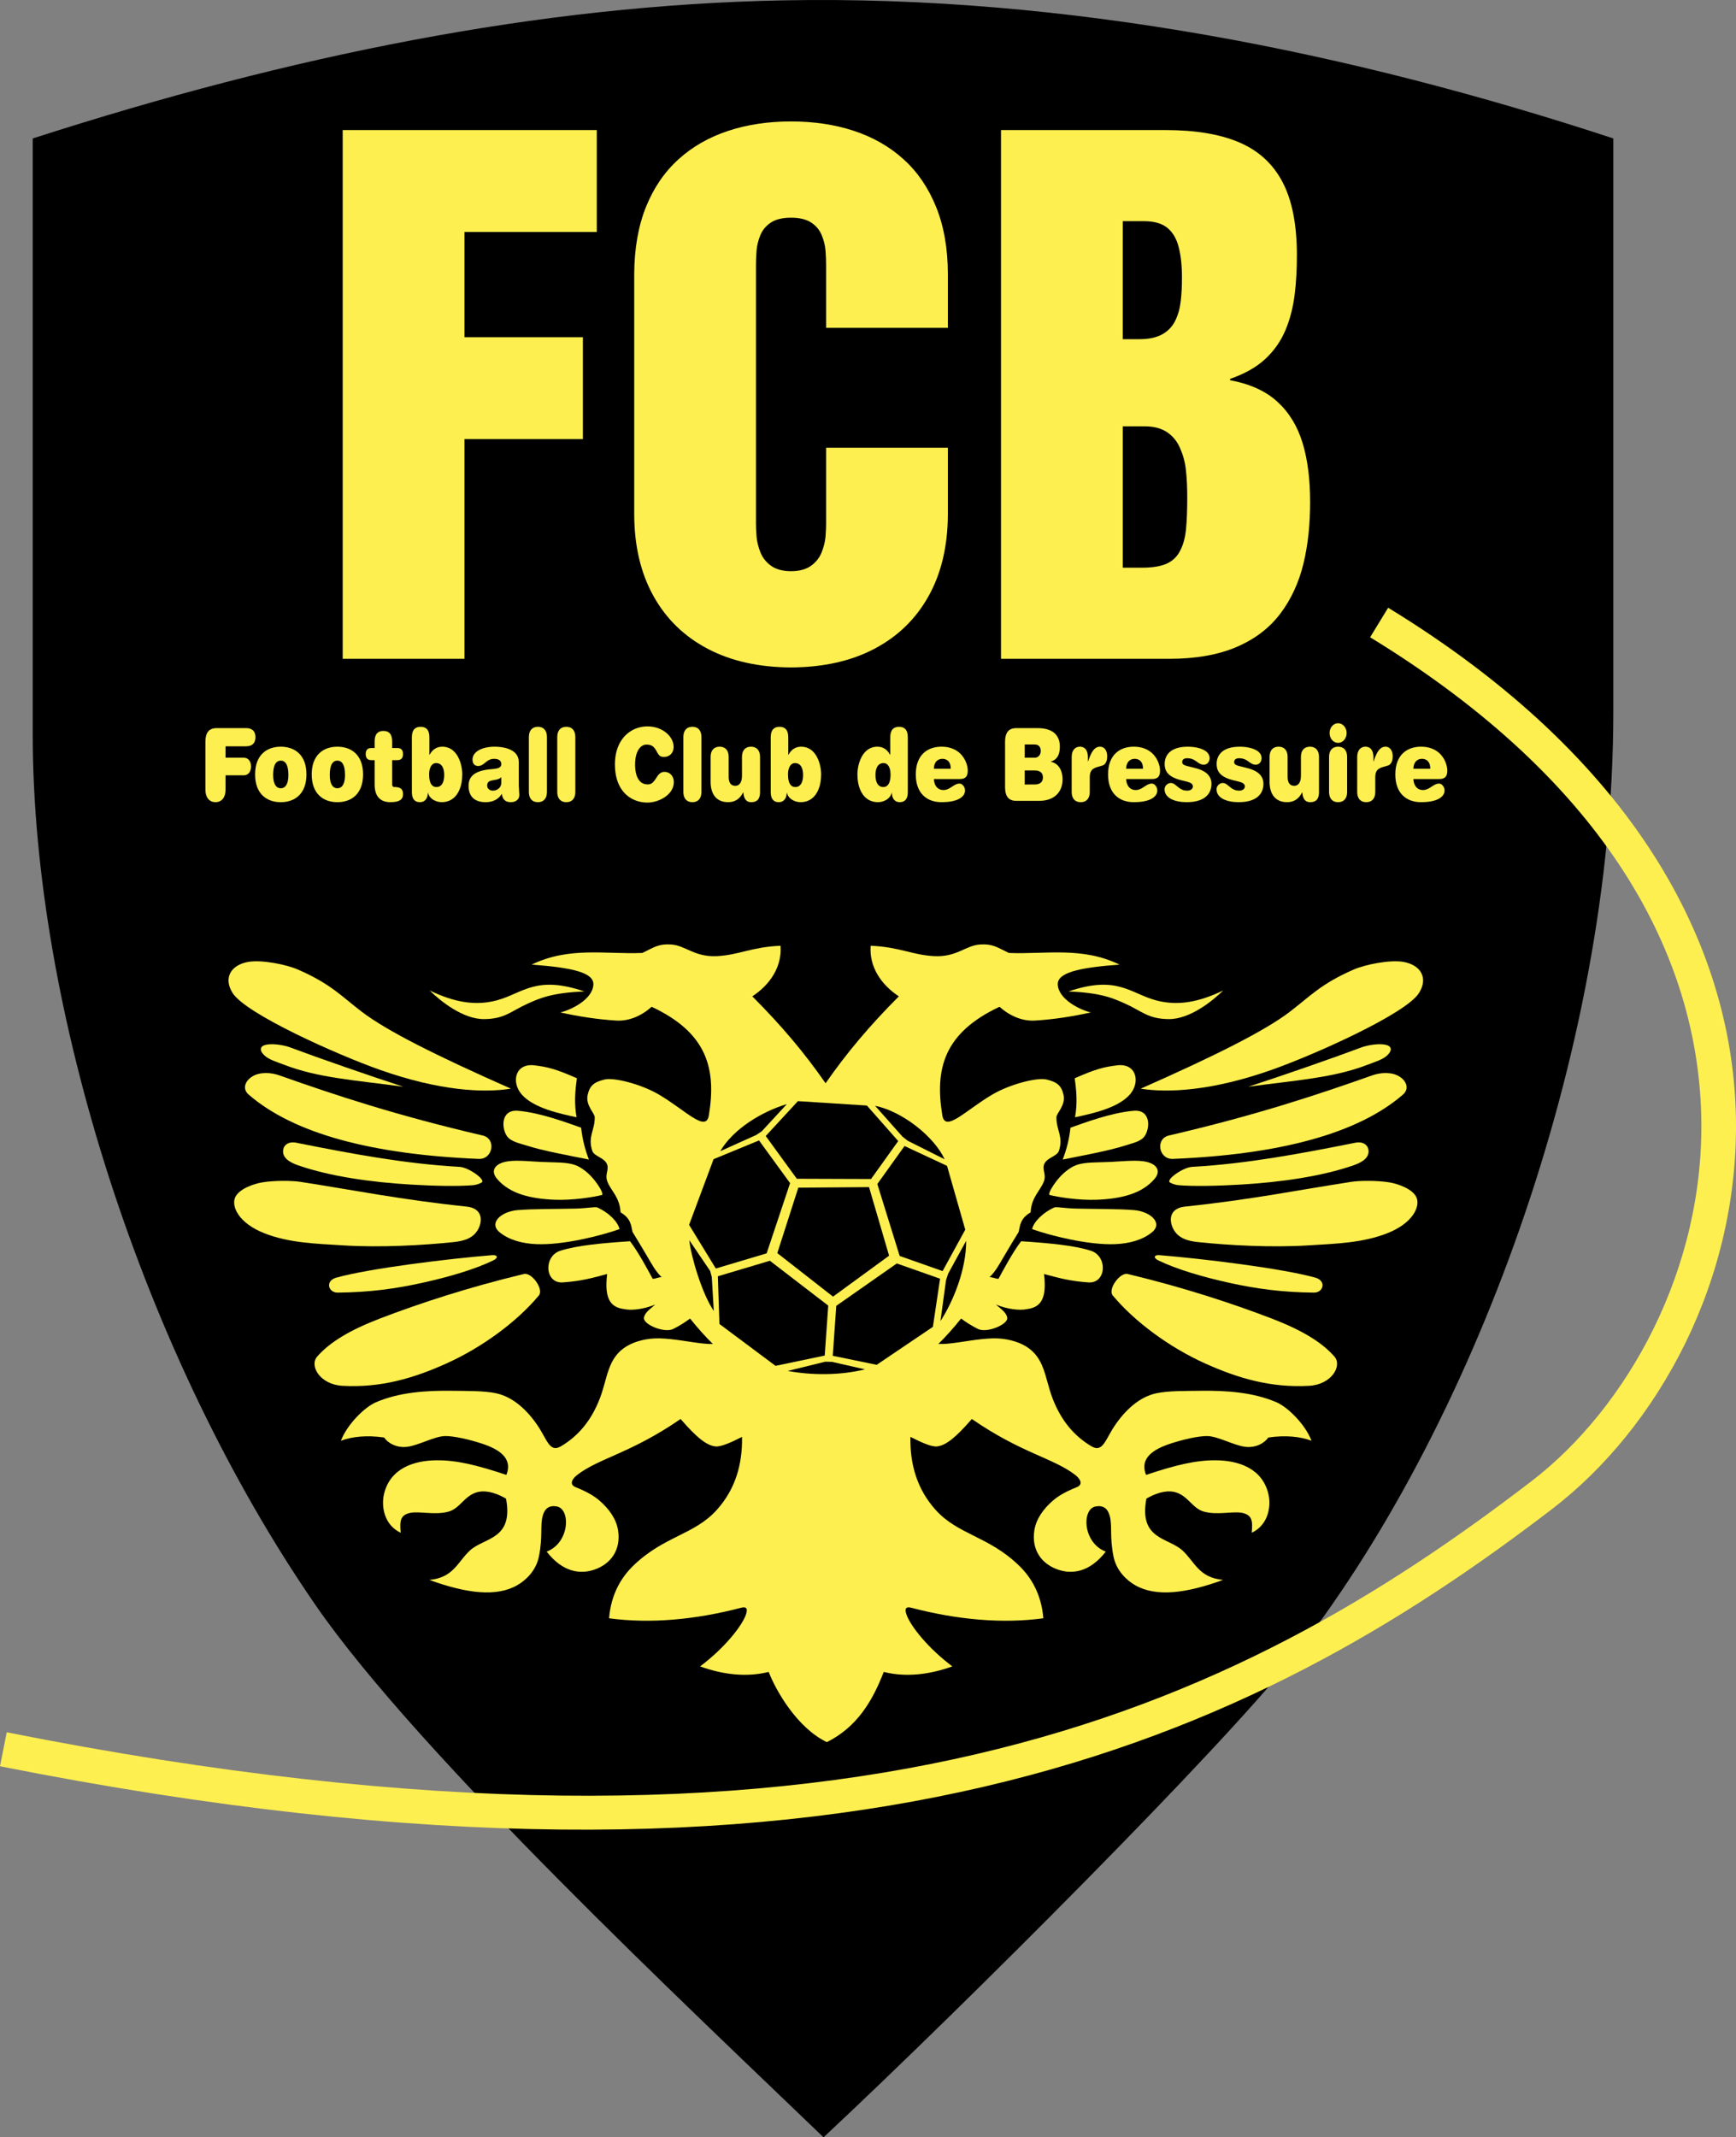 <?xml version="1.0" encoding="UTF-8" standalone="no"?>
<svg
   xmlns:dc="http://purl.org/dc/elements/1.1/"
   xmlns:cc="http://creativecommons.org/ns#"
   xmlns:rdf="http://www.w3.org/1999/02/22-rdf-syntax-ns#"
   xmlns:svg="http://www.w3.org/2000/svg"
   xmlns="http://www.w3.org/2000/svg"
   xmlns:xlink="http://www.w3.org/1999/xlink"
   xmlns:sodipodi="http://sodipodi.sourceforge.net/DTD/sodipodi-0.dtd"
   xmlns:inkscape="http://www.inkscape.org/namespaces/inkscape"
   inkscape:version="1.0 (4035a4f, 2020-05-01)"
   sodipodi:docname="Logo FC Bressuire - 2019.svg"
   version="1.1"
   width="568.644"
   height="700"
   id="svg965"
   viewBox="0 0 568.644 700">
  <rect x="0" y="0" width="568.644" height="700" fill="#808080" stroke="none"/>
  <sodipodi:namedview
     showguides="true"
     inkscape:current-layer="svg965"
     inkscape:window-maximized="0"
     inkscape:window-y="0"
     inkscape:window-x="0"
     inkscape:cy="412.96908"
     inkscape:cx="272.95378"
     inkscape:zoom="0.60003061"
     showgrid="false"
     id="namedview974"
     inkscape:window-height="900"
     inkscape:window-width="1440"
     inkscape:pageshadow="2"
     inkscape:pageopacity="0"
     guidetolerance="10"
     gridtolerance="10"
     objecttolerance="10"
     borderopacity="1"
     bordercolor="#666666"
     pagecolor="#ffffff" />
  <defs
     id="defs969">
    <defs
       id="defs838">
      <radialGradient
         gradientUnits="userSpaceOnUse"
         fy="340.077"
         fx="316.621"
         gradientTransform="matrix(1.062,0,0,1.436,-79.449,-169.749)"
         r="312.042"
         cy="340.077"
         cx="316.621"
         id="grad1">
        <stop
           id="stop833"
           stop-opacity="1"
           stop-color="#505756"
           offset="0%" />
        <stop
           id="stop835"
           stop-opacity="1"
           stop-color="#2d2e2b"
           offset="100%" />
      </radialGradient>
    </defs>
    <defs
       id="defs850">
      <linearGradient
         id="grad2">
        <stop
           id="stop842"
           stop-opacity="1"
           stop-color="#2d2e2b"
           offset="201392128%" />
        <stop
           id="stop844"
           stop-opacity="1"
           stop-color="#2d2e2b"
           offset="201392185%" />
        <stop
           id="stop846"
           stop-opacity="1"
           stop-color="#70726e"
           offset="100%" />
      </linearGradient>
      <linearGradient
         gradientUnits="userSpaceOnUse"
         gradientTransform="matrix(0.751,0,0,2.03,-79.449,-169.749)"
         y2="428.361"
         x2="134.016"
         y1="83.617"
         x1="134.016"
         id="grad3"
         xlink:href="#grad2" />
    </defs>
    <defs
       id="defs866">
      <linearGradient
         id="grad4">
        <stop
           id="stop854"
           stop-opacity="1"
           stop-color="#fde200"
           offset="201392128%" />
        <stop
           id="stop856"
           stop-opacity="1"
           stop-color="#fde210"
           offset="201392179%" />
        <stop
           id="stop858"
           stop-opacity="1"
           stop-color="#fef4c2"
           offset="201392200%" />
        <stop
           id="stop860"
           stop-opacity="1"
           stop-color="#fffbeb"
           offset="201392214%" />
        <stop
           id="stop862"
           stop-opacity="1"
           stop-color="#ffffff"
           offset="100%" />
      </linearGradient>
      <linearGradient
         gradientUnits="userSpaceOnUse"
         gradientTransform="scale(1.331,0.751)"
         y2="418.598"
         x2="122.972"
         y1="225.853"
         x1="122.972"
         id="grad5"
         xlink:href="#grad4" />
    </defs>
    <defs
       id="defs884">
      <linearGradient
         id="grad6">
        <stop
           id="stop870"
           stop-opacity="1"
           stop-color="#b8b7b9"
           offset="201392128%" />
        <stop
           id="stop872"
           stop-opacity="1"
           stop-color="#bbbabc"
           offset="201392147%" />
        <stop
           id="stop874"
           stop-opacity="1"
           stop-color="#c6c4c7"
           offset="201392166%" />
        <stop
           id="stop876"
           stop-opacity="1"
           stop-color="#d6d4d6"
           offset="201392186%" />
        <stop
           id="stop878"
           stop-opacity="1"
           stop-color="#e8e7e8"
           offset="201392205%" />
        <stop
           id="stop880"
           stop-opacity="1"
           stop-color="#ffffff"
           offset="100%" />
      </linearGradient>
      <linearGradient
         gradientTransform="scale(1.224,0.817)"
         gradientUnits="userSpaceOnUse"
         y2="733.596"
         x2="109.022"
         y1="474.696"
         x1="109.022"
         id="grad7"
         xlink:href="#grad6" />
    </defs>
    <defs
       id="defs900">
      <linearGradient
         id="grad8">
        <stop
           id="stop888"
           stop-opacity="1"
           stop-color="#ffef9f"
           offset="201392128%" />
        <stop
           id="stop890"
           stop-opacity="1"
           stop-color="#fff3b8"
           offset="201392157%" />
        <stop
           id="stop892"
           stop-opacity="1"
           stop-color="#fff6cf"
           offset="201392192%" />
        <stop
           id="stop894"
           stop-opacity="1"
           stop-color="#fefbee"
           offset="201392217%" />
        <stop
           id="stop896"
           stop-opacity="1"
           stop-color="#ffffff"
           offset="100%" />
      </linearGradient>
      <linearGradient
         gradientUnits="userSpaceOnUse"
         gradientTransform="matrix(2.514,0,0,0.606,-79.449,-169.749)"
         y2="1032.038"
         x2="63.151"
         y1="871.873"
         x1="63.151"
         id="grad9"
         xlink:href="#grad8" />
    </defs>
    <linearGradient
       xlink:href="#grad4"
       id="linearGradient1082"
       gradientUnits="userSpaceOnUse"
       gradientTransform="scale(1.331,0.751)"
       x1="122.972"
       y1="225.853"
       x2="122.972"
       y2="418.598" />
    <linearGradient
       xlink:href="#grad6"
       id="linearGradient1294"
       gradientUnits="userSpaceOnUse"
       gradientTransform="scale(1.224,0.817)"
       x1="109.022"
       y1="474.696"
       x2="109.022"
       y2="733.596" />
    <linearGradient
       xlink:href="#grad6"
       id="linearGradient1296"
       gradientUnits="userSpaceOnUse"
       gradientTransform="scale(1.224,0.817)"
       x1="109.022"
       y1="474.696"
       x2="109.022"
       y2="733.596" />
    <linearGradient
       xlink:href="#grad6"
       id="linearGradient1298"
       gradientUnits="userSpaceOnUse"
       gradientTransform="scale(1.224,0.817)"
       x1="109.022"
       y1="474.696"
       x2="109.022"
       y2="733.596" />
    <linearGradient
       xlink:href="#grad6"
       id="linearGradient1300"
       gradientUnits="userSpaceOnUse"
       gradientTransform="scale(1.224,0.817)"
       x1="109.022"
       y1="474.696"
       x2="109.022"
       y2="733.596" />
    <linearGradient
       xlink:href="#grad6"
       id="linearGradient1302"
       gradientUnits="userSpaceOnUse"
       gradientTransform="scale(1.224,0.817)"
       x1="109.022"
       y1="474.696"
       x2="109.022"
       y2="733.596" />
    <linearGradient
       xlink:href="#grad6"
       id="linearGradient1304"
       gradientUnits="userSpaceOnUse"
       gradientTransform="scale(1.224,0.817)"
       x1="109.022"
       y1="474.696"
       x2="109.022"
       y2="733.596" />
    <linearGradient
       xlink:href="#grad6"
       id="linearGradient1306"
       gradientUnits="userSpaceOnUse"
       gradientTransform="scale(1.224,0.817)"
       x1="109.022"
       y1="474.696"
       x2="109.022"
       y2="733.596" />
    <linearGradient
       xlink:href="#grad6"
       id="linearGradient1308"
       gradientUnits="userSpaceOnUse"
       gradientTransform="scale(1.224,0.817)"
       x1="109.022"
       y1="474.696"
       x2="109.022"
       y2="733.596" />
    <linearGradient
       xlink:href="#grad6"
       id="linearGradient1310"
       gradientUnits="userSpaceOnUse"
       gradientTransform="scale(1.224,0.817)"
       x1="109.022"
       y1="474.696"
       x2="109.022"
       y2="733.596" />
    <linearGradient
       xlink:href="#grad6"
       id="linearGradient1312"
       gradientUnits="userSpaceOnUse"
       gradientTransform="scale(1.224,0.817)"
       x1="109.022"
       y1="474.696"
       x2="109.022"
       y2="733.596" />
    <linearGradient
       xlink:href="#grad6"
       id="linearGradient1314"
       gradientUnits="userSpaceOnUse"
       gradientTransform="scale(1.224,0.817)"
       x1="109.022"
       y1="474.696"
       x2="109.022"
       y2="733.596" />
    <linearGradient
       xlink:href="#grad6"
       id="linearGradient1316"
       gradientUnits="userSpaceOnUse"
       gradientTransform="scale(1.224,0.817)"
       x1="109.022"
       y1="474.696"
       x2="109.022"
       y2="733.596" />
    <linearGradient
       xlink:href="#grad6"
       id="linearGradient1318"
       gradientUnits="userSpaceOnUse"
       gradientTransform="scale(1.224,0.817)"
       x1="109.022"
       y1="474.696"
       x2="109.022"
       y2="733.596" />
    <linearGradient
       xlink:href="#grad6"
       id="linearGradient1320"
       gradientUnits="userSpaceOnUse"
       gradientTransform="scale(1.224,0.817)"
       x1="109.022"
       y1="474.696"
       x2="109.022"
       y2="733.596" />
    <linearGradient
       xlink:href="#grad6"
       id="linearGradient1322"
       gradientUnits="userSpaceOnUse"
       gradientTransform="scale(1.224,0.817)"
       x1="109.022"
       y1="474.696"
       x2="109.022"
       y2="733.596" />
    <linearGradient
       xlink:href="#grad6"
       id="linearGradient1324"
       gradientUnits="userSpaceOnUse"
       gradientTransform="scale(1.224,0.817)"
       x1="109.022"
       y1="474.696"
       x2="109.022"
       y2="733.596" />
    <linearGradient
       xlink:href="#grad6"
       id="linearGradient1326"
       gradientUnits="userSpaceOnUse"
       gradientTransform="scale(1.224,0.817)"
       x1="109.022"
       y1="474.696"
       x2="109.022"
       y2="733.596" />
    <linearGradient
       xlink:href="#grad6"
       id="linearGradient1328"
       gradientUnits="userSpaceOnUse"
       gradientTransform="scale(1.224,0.817)"
       x1="109.022"
       y1="474.696"
       x2="109.022"
       y2="733.596" />
    <linearGradient
       xlink:href="#grad6"
       id="linearGradient1330"
       gradientUnits="userSpaceOnUse"
       gradientTransform="scale(1.224,0.817)"
       x1="109.022"
       y1="474.696"
       x2="109.022"
       y2="733.596" />
    <linearGradient
       xlink:href="#grad6"
       id="linearGradient1332"
       gradientUnits="userSpaceOnUse"
       gradientTransform="scale(1.224,0.817)"
       x1="109.022"
       y1="474.696"
       x2="109.022"
       y2="733.596" />
    <linearGradient
       xlink:href="#grad6"
       id="linearGradient1334"
       gradientUnits="userSpaceOnUse"
       gradientTransform="scale(1.224,0.817)"
       x1="109.022"
       y1="474.696"
       x2="109.022"
       y2="733.596" />
    <linearGradient
       xlink:href="#grad6"
       id="linearGradient1336"
       gradientUnits="userSpaceOnUse"
       gradientTransform="scale(1.224,0.817)"
       x1="109.022"
       y1="474.696"
       x2="109.022"
       y2="733.596" />
    <linearGradient
       xlink:href="#grad6"
       id="linearGradient1338"
       gradientUnits="userSpaceOnUse"
       gradientTransform="scale(1.224,0.817)"
       x1="109.022"
       y1="474.696"
       x2="109.022"
       y2="733.596" />
    <linearGradient
       xlink:href="#grad6"
       id="linearGradient1340"
       gradientUnits="userSpaceOnUse"
       gradientTransform="scale(1.224,0.817)"
       x1="109.022"
       y1="474.696"
       x2="109.022"
       y2="733.596" />
    <linearGradient
       xlink:href="#grad4"
       id="linearGradient1342"
       gradientUnits="userSpaceOnUse"
       gradientTransform="scale(1.331,0.751)"
       x1="122.972"
       y1="225.853"
       x2="122.972"
       y2="418.598" />
  </defs>
  <path
     id="path840"
     style="fill:#000000;fill-opacity:1;stroke-width:1.235"
     d="M 10.721,45.343 C 95.298,18.102 176.598,1.688 256.384,0.122 349.692,-1.709 442.758,17.179 528.456,45.343 v 188.054 c 0,111.139 -46.5,235.913 -105.591,310.282 C 399.601,572.957 317.996,654.848 269.76,700 226.455,658.316 137.26,574.812 103.431,525.797 47.078,444.147 10.721,330.629 10.721,240.43 Z" />
  <g
     style="fill:#feef50;fill-opacity:1"
     id="g1088"
     transform="matrix(1.235,0,0,1.235,-89.922,-169.749)">
    <path
       id="path1077"
       d="m 241.028,273.902 c 0.029,8.336 1.726,15.532 5.09,21.587 3.364,6.055 8.131,10.705 14.332,13.981 6.201,3.276 13.601,4.943 22.171,4.972 8.57,-0.029 15.97,-1.696 22.171,-4.972 6.201,-3.276 10.969,-7.927 14.332,-13.981 3.364,-6.055 5.06,-13.25 5.089,-21.587 v -17.725 h -32.292 v 19.934 c 0,0.965 -0.028,2.136 -0.146,3.569 -0.116,1.404 -0.468,2.808 -1.024,4.212 -0.555,1.404 -1.47,2.594 -2.75,3.539 -1.294,0.955 -3.071,1.492 -5.382,1.492 -2.311,0 -4.088,-0.536 -5.382,-1.492 -1.28,-0.945 -2.194,-2.136 -2.749,-3.539 -0.556,-1.404 -0.908,-2.809 -1.024,-4.212 -0.118,-1.433 -0.146,-2.603 -0.146,-3.569 v -68.124 c 0,-1.229 0.03,-2.546 0.146,-4.007 0.116,-1.462 0.468,-2.838 1.024,-4.183 0.555,-1.345 1.456,-2.438 2.749,-3.305 1.28,-0.858 3.071,-1.316 5.382,-1.316 2.311,0 4.102,0.458 5.382,1.316 1.294,0.867 2.194,1.96 2.75,3.305 0.556,1.345 0.908,2.721 1.024,4.183 0.116,1.461 0.146,2.78 0.146,4.007 v 16.393 h 32.292 v -14.184 c 0,-6.845 -1.061,-12.809 -3.13,-17.901 -2.054,-5.056 -4.914,-9.272 -8.658,-12.636 -3.715,-3.364 -8.102,-5.85 -13.163,-7.517 -5.06,-1.667 -10.588,-2.486 -16.643,-2.486 -6.025,0 -11.583,0.819 -16.643,2.486 -5.06,1.667 -9.448,4.154 -13.162,7.517 -3.744,3.364 -6.61,7.576 -8.658,12.636 -2.047,5.089 -3.1,11.056 -3.13,17.901 z"
       style="fill:#feef50;fill-opacity:1" />
    <path
       d="m 338.307,171.938 v 140.225 h 44.607 c 7.166,0 13.168,-1.101 17.988,-3.189 4.831,-2.093 8.652,-5.037 11.496,-8.805 2.829,-3.749 4.885,-8.16 6.113,-13.191 1.228,-5.031 1.783,-10.5 1.783,-16.408 0,-5.938 -0.634,-11.148 -1.988,-15.619 -1.365,-4.507 -3.606,-8.154 -6.729,-10.998 -3.106,-2.829 -7.282,-4.709 -12.518,-5.674 v -0.352 c 3.89,-1.345 6.998,-3.094 9.359,-5.295 2.376,-2.215 4.135,-4.774 5.352,-7.662 1.211,-2.873 2.003,-6.029 2.428,-9.42 0.422,-3.365 0.595,-6.932 0.586,-10.617 -0.019,-7.984 -1.27,-14.385 -3.832,-19.246 -2.556,-4.849 -6.41,-8.353 -11.582,-10.529 -5.182,-2.181 -11.672,-3.219 -19.51,-3.219 z m 32.291,24.168 h 5.699 c 2.603,0 4.659,0.576 6.113,1.754 1.469,1.19 2.476,2.929 3.041,5.178 0.574,2.283 0.85,4.761 0.85,8.037 0,2.194 -0.088,4.3 -0.322,6.26 -0.234,1.96 -0.726,3.688 -1.463,5.176 -0.754,1.523 -1.898,2.729 -3.393,3.57 -1.517,0.854 -3.54,1.316 -6.055,1.316 h -4.471 z m 0,54.404 h 5.875 c 2.486,0 4.464,0.574 5.967,1.609 1.508,1.04 2.632,2.456 3.393,4.24 0.76,1.784 1.274,3.506 1.521,5.756 0.248,2.253 0.35,4.621 0.35,7.049 0,3.451 -0.086,6.406 -0.35,8.834 -0.263,2.428 -0.803,4.113 -1.609,5.639 -0.8,1.514 -1.987,2.64 -3.598,3.334 -1.576,0.679 -3.717,1.023 -6.377,1.023 h -5.172 z"
       style="fill:#feef50;fill-opacity:1"
       id="path1071" />
    <path
       id="path868"
       d="m 163.706,312.161 h 32.292 v -58.266 h 31.414 V 226.869 h -31.414 v -27.904 h 35.1 v -27.027 h -67.391 z"
       style="fill:#feef50;fill-opacity:1" />
  </g>
  <g
     style="fill:#feef50;fill-opacity:1"
     transform="matrix(1.235,0,0,1.235,-89.922,-169.749)"
     id="g1190">
    <path
       id="path1163"
       d="m 226.946,436.5 c 0.345,3.104 1.035,5.805 2.069,8.449 -5.279,-1.064 -12.18,-2.297 -16.801,-3.793 -1.604,-0.519 -3.936,-0.968 -4.942,-2.417 -1.471,-2.118 -1.673,-7.124 2.948,-6.722 6.046,0.525 13.019,3.191 16.726,4.484 z"
       style="fill:#feef50;fill-opacity:1" />
    <path
       id="path1161"
       d="m 232.464,454.343 c -2.072,0.545 -7.75,1.473 -12.626,1.262 -6.27,-0.272 -11.835,-1.545 -15.221,-5.566 -1.851,-2.198 -0.473,-4.21 3.181,-4.658 2.404,-0.295 5.87,0.073 8.661,0.202 2.17,0.101 4.367,0.095 5.832,0.227 2.923,0.265 3.985,0.893 5.353,1.866 3.011,2.142 5.541,6.478 4.82,6.667 z"
       style="fill:#feef50;fill-opacity:1" />
    <path
       id="path1159"
       d="m 237.119,463.399 c -4.92,1.76 -14.961,4.269 -21.997,3.987 -3.876,-0.155 -7.346,-1.151 -9.786,-3.142 -3.002,-2.451 0.382,-5.513 4.735,-5.886 4.065,-0.349 10.611,-0.282 15.437,-0.403 2.895,-0.072 4.913,-0.49 5.662,-0.331 3.334,1.493 5.604,4.024 5.949,5.776 z"
       style="fill:#feef50;fill-opacity:1" />
    <path
       id="path1157"
       d="m 208.324,426.154 c -7.276,1.155 -18.918,0.599 -34.812,-5.018 -11.231,-3.97 -35.449,-14.778 -38.988,-20.329 -2.537,-3.979 -0.512,-7.468 4.138,-8.277 3.497,-0.608 10.016,0.658 13.187,2.041 8.696,3.793 11.545,7.09 16.914,11.186 6.598,5.033 19.492,11.531 39.561,20.397 z"
       style="fill:#feef50;fill-opacity:1" />
    <path
       id="path1155"
       d="m 179.787,425.637 c -8.535,-2.759 -22.248,-7.517 -30.005,-10.423 -1.494,-0.559 -4.281,-1.072 -6.21,-0.746 -1.701,0.287 -2.217,1.353 -0.598,2.893 1.168,1.111 3.369,1.742 5.157,2.436 8.979,3.487 18.724,4.092 31.657,5.84 z"
       style="fill:#feef50;fill-opacity:1" />
    <path
       id="path1153"
       d="m 200.823,438.568 c -22.658,-5.263 -38.994,-10.658 -53.924,-15.946 -2.222,-0.787 -5.23,-0.977 -7.285,0.368 -1.849,1.209 -2.552,3.249 -0.866,4.716 11.871,10.325 32.631,15.902 61.04,17.07 3.762,0.154 4.739,-5.348 1.035,-6.208 z"
       style="fill:#feef50;fill-opacity:1" />
    <path
       id="path1151"
       d="m 151.42,440.495 c 14.556,2.902 28.8,5.589 43.28,6.393 2.419,0.134 7.039,3.434 5.863,4.147 -0.613,0.371 -1.576,0.659 -2.297,0.717 -4.259,0.346 -10.536,0.185 -16.564,-0.171 -10.391,-0.615 -21.405,-2.152 -29.887,-5.127 -2.023,-0.709 -4.266,-1.901 -3.89,-4.149 0.208,-1.242 1.435,-2.221 3.495,-1.811 z"
       style="fill:#feef50;fill-opacity:1" />
    <path
       id="path1149"
       d="m 196.597,457.428 c -17.482,-1.836 -29.466,-4.297 -44.116,-6.567 -2.24,-0.347 -6.953,-0.394 -10.189,0.155 -2.166,0.367 -6.125,1.702 -7.123,4.002 -1.016,2.34 0.906,6.8 7.803,9.495 6.614,2.584 13.675,2.743 20.884,3.199 9.731,0.615 21.247,-0.017 29.367,-0.887 2.638,-0.283 5.259,-1 6.528,-3.619 1.222,-2.522 0.678,-5.376 -3.153,-5.778 z"
       style="fill:#feef50;fill-opacity:1" />
    <path
       id="path1147"
       d="m 203.409,470.3 c -11.589,0.942 -32.488,3.487 -41.384,5.961 -3.033,0.844 -2.168,3.996 0.345,3.974 8.432,-0.073 15.41,-1.042 22.35,-2.572 7.235,-1.596 14.066,-3.607 18.948,-5.981 1.401,-0.681 1.071,-1.49 -0.259,-1.382 z"
       style="fill:#feef50;fill-opacity:1" />
    <path
       id="path1145"
       d="m 211.772,475.296 c -14.844,3.558 -27.745,7.81 -38.139,11.792 -8.034,3.078 -13.325,6.276 -16.693,10.107 -2.139,2.434 0.724,7.431 6.725,7.759 10.25,0.561 18.924,-2.043 27.554,-5.925 9.48,-4.263 18.751,-11.103 24.52,-18.042 1.359,-1.635 -1.898,-6.186 -3.966,-5.69 z"
       style="fill:#feef50;fill-opacity:1" />
    <path
       id="path1143"
       d="m 357.856,423.396 c 0.481,3.455 0.754,6.659 0.086,10.345 4.312,-0.943 11.305,-2.379 14.512,-6.006 2.909,-3.289 1.788,-8.371 -3.288,-7.776 -3.581,0.42 -5.857,1.029 -11.311,3.437 z"
       style="fill:#feef50;fill-opacity:1" />
    <path
       id="path1141"
       d="m 356.735,436.5 c -0.345,3.104 -1.035,5.805 -2.069,8.449 5.279,-1.064 12.18,-2.297 16.801,-3.793 1.604,-0.519 3.936,-0.968 4.942,-2.417 1.471,-2.118 1.673,-7.124 -2.948,-6.722 -6.046,0.525 -13.019,3.191 -16.726,4.484 z"
       style="fill:#feef50;fill-opacity:1" />
    <path
       id="path1139"
       d="m 351.217,454.343 c 2.072,0.545 7.75,1.473 12.626,1.262 6.27,-0.272 11.835,-1.545 15.221,-5.566 1.851,-2.198 0.473,-4.21 -3.181,-4.658 -2.404,-0.295 -5.87,0.073 -8.661,0.202 -2.17,0.101 -4.367,0.095 -5.832,0.227 -2.923,0.265 -3.985,0.893 -5.353,1.866 -3.011,2.142 -5.541,6.478 -4.82,6.667 z"
       style="fill:#feef50;fill-opacity:1" />
    <path
       id="path1137"
       d="m 346.562,463.399 c 4.92,1.76 14.961,4.269 21.997,3.987 3.876,-0.155 7.346,-1.151 9.786,-3.142 3.002,-2.451 -0.382,-5.513 -4.735,-5.886 -4.065,-0.349 -10.612,-0.282 -15.438,-0.403 -2.895,-0.072 -4.913,-0.49 -5.662,-0.331 -3.334,1.493 -5.604,4.024 -5.949,5.776 z"
       style="fill:#feef50;fill-opacity:1" />
    <path
       id="path1135"
       d="m 375.357,426.154 c 7.276,1.155 18.918,0.599 34.811,-5.018 11.231,-3.97 35.449,-14.778 38.988,-20.329 2.537,-3.979 0.512,-7.468 -4.138,-8.277 -3.497,-0.608 -10.016,0.658 -13.187,2.041 -8.696,3.793 -11.545,7.09 -16.914,11.186 -6.598,5.033 -19.492,11.531 -39.561,20.397 z"
       style="fill:#feef50;fill-opacity:1" />
    <path
       id="path1133"
       d="m 403.894,425.637 c 8.535,-2.759 22.248,-7.517 30.005,-10.423 1.494,-0.559 4.281,-1.072 6.21,-0.746 1.701,0.287 2.217,1.353 0.598,2.893 -1.168,1.111 -3.369,1.742 -5.157,2.436 -8.979,3.487 -18.724,4.092 -31.657,5.84 z"
       style="fill:#feef50;fill-opacity:1" />
    <path
       id="path1131"
       d="m 382.858,438.568 c 22.658,-5.263 38.994,-10.658 53.924,-15.946 2.222,-0.787 5.23,-0.977 7.285,0.368 1.849,1.209 2.552,3.249 0.866,4.716 -11.871,10.325 -32.631,15.902 -61.04,17.07 -3.762,0.154 -4.739,-5.348 -1.034,-6.208 z"
       style="fill:#feef50;fill-opacity:1" />
    <path
       id="path1129"
       d="m 432.261,440.495 c -14.556,2.902 -28.8,5.589 -43.28,6.393 -2.419,0.134 -7.039,3.434 -5.863,4.147 0.613,0.371 1.576,0.659 2.297,0.717 4.259,0.346 10.536,0.185 16.565,-0.171 10.391,-0.615 21.405,-2.152 29.887,-5.127 2.023,-0.709 4.266,-1.901 3.889,-4.149 -0.208,-1.242 -1.435,-2.221 -3.495,-1.811 z"
       style="fill:#feef50;fill-opacity:1" />
    <path
       id="path1127"
       d="m 387.084,457.428 c 17.482,-1.836 29.466,-4.297 44.116,-6.567 2.24,-0.347 6.953,-0.394 10.19,0.155 2.166,0.367 6.125,1.702 7.123,4.002 1.016,2.34 -0.906,6.8 -7.803,9.495 -6.614,2.584 -13.675,2.743 -20.884,3.199 -9.731,0.615 -21.247,-0.017 -29.367,-0.887 -2.638,-0.283 -5.259,-1 -6.528,-3.619 -1.222,-2.522 -0.678,-5.376 3.153,-5.778 z"
       style="fill:#feef50;fill-opacity:1" />
    <path
       id="path1125"
       d="m 380.272,470.3 c 11.589,0.942 32.488,3.487 41.384,5.961 3.033,0.844 2.168,3.996 -0.345,3.974 -8.432,-0.073 -15.41,-1.042 -22.349,-2.572 -7.235,-1.596 -14.066,-3.607 -18.948,-5.981 -1.401,-0.681 -1.071,-1.49 0.259,-1.382 z"
       style="fill:#feef50;fill-opacity:1" />
    <path
       id="path1123"
       d="m 371.909,475.296 c 14.844,3.558 27.745,7.81 38.139,11.792 8.034,3.078 13.325,6.276 16.693,10.107 2.139,2.434 -0.724,7.431 -6.725,7.759 -10.25,0.561 -18.923,-2.043 -27.554,-5.925 -9.48,-4.263 -18.751,-11.103 -24.52,-18.042 -1.359,-1.635 1.898,-6.186 3.966,-5.69 z"
       style="fill:#feef50;fill-opacity:1" />
    <path
       id="path1121"
       d="m 321.688,493.856 c 0.777,0.027 1.682,0.008 2.87,-0.113 3.457,-0.353 7.585,-1.264 11.555,-1.375 3.503,-0.098 6.7,0.856 8.708,2.058 5.181,3.101 5.072,8.425 7.173,13.883 2.308,5.994 5.806,10.008 10.306,12.681 2.999,1.782 3.664,-1.743 6.145,-5.43 2.716,-4.037 6.493,-7.681 11.128,-8.645 3.186,-0.663 7.485,-0.583 11.596,-0.643 6.851,-0.1 14.015,0.377 20.204,3.044 3.047,1.313 7.661,5.909 9.294,10.209 -2.888,-1.108 -6.883,-1.538 -11.466,-0.861 -0.95,1.417 -3.303,2.847 -6.181,2.456 -3.064,-0.416 -7.179,-2.787 -9.976,-2.843 -2.391,-0.048 -6.666,0.973 -9.819,2.014 -4.321,1.427 -8.265,3.755 -6.441,8.287 7.984,-2.671 13.248,-3.902 18.427,-3.875 6.383,0.034 12.443,2.304 14.017,8.931 0.799,3.364 -0.076,8.263 -4.425,10.287 0.334,-3.333 -0.019,-4.626 -2.289,-5.219 -2.416,-0.631 -6.66,0.626 -10.344,-0.372 -3.058,-0.829 -4.167,-4.09 -7.456,-5.118 -1.723,-0.539 -4.365,-0.362 -7.844,1.659 -2.05,10.94 5.803,10.257 9.581,13.759 3.322,3.079 4.318,7.199 10.765,7.792 -9.883,3.599 -17.811,4.585 -23.36,1.385 -2.184,-1.259 -4.943,-3.782 -5.706,-7.587 -1.083,-5.407 -0.264,-8.156 -1.026,-10.86 -0.521,-1.85 -1.675,-2.78 -3.704,-2.421 -3.73,0.658 -3.477,9.631 2.673,11.985 -4.305,5.549 -8.961,5.999 -12.528,4.817 -4.507,-1.494 -7.205,-5.278 -6.412,-10.445 0.478,-3.117 2.487,-5.757 4.806,-7.799 1.497,-1.318 3.369,-2.422 6.421,-3.655 2.009,-0.811 0.682,-2.437 -0.391,-3.264 -5.808,-4.477 -14.254,-5.748 -27.416,-14.829 -4.382,5.069 -6.962,7.021 -9.237,7.276 -1.639,0.183 -4.881,-1.434 -7.058,-2.535 -0.131,7.323 1.777,13.901 6.705,19.38 5.957,6.623 14.09,6.936 22.195,14.843 3.022,2.947 5.834,7.36 6.362,13.886 -10.843,1.472 -22.818,0.406 -34.989,-2.785 -1.22,-0.32 -1.968,-0.043 -1.289,1.862 1.056,2.967 5.6,8.776 12.138,13.682 -6.194,2.245 -12.457,2.906 -18.191,1.466 -3.091,7.999 -7.216,14.666 -15.085,18.621 -7.934,-3.801 -13.551,-13.752 -15.432,-18.621 -5.734,1.44 -11.998,0.78 -18.191,-1.466 6.538,-4.906 11.082,-10.715 12.138,-13.682 0.679,-1.906 -0.069,-2.182 -1.289,-1.862 -12.17,3.19 -24.146,4.257 -34.989,2.785 0.527,-6.525 3.34,-10.938 6.362,-13.886 8.104,-7.906 16.238,-8.22 22.195,-14.843 4.929,-5.479 6.836,-12.057 6.705,-19.38 -2.177,1.101 -5.419,2.719 -7.058,2.535 -2.275,-0.255 -4.854,-2.207 -9.237,-7.276 -13.162,9.081 -21.608,10.352 -27.416,14.829 -1.072,0.827 -2.4,2.452 -0.391,3.264 3.052,1.233 4.923,2.338 6.421,3.655 2.32,2.042 4.328,4.683 4.806,7.799 0.792,5.167 -1.906,8.951 -6.412,10.445 -3.567,1.183 -8.223,0.732 -12.528,-4.817 6.15,-2.354 6.403,-11.327 2.673,-11.985 -2.029,-0.358 -3.183,0.571 -3.704,2.421 -0.762,2.704 0.057,5.453 -1.026,10.86 -0.762,3.805 -3.522,6.327 -5.706,7.587 -5.549,3.2 -13.477,2.214 -23.36,-1.385 6.447,-0.593 7.443,-4.713 10.765,-7.792 3.778,-3.502 11.631,-2.819 9.581,-13.759 -3.478,-2.021 -6.121,-2.198 -7.844,-1.659 -3.289,1.028 -4.398,4.289 -7.456,5.118 -3.684,0.998 -7.928,-0.26 -10.344,0.372 -2.27,0.593 -2.623,1.886 -2.289,5.219 -4.348,-2.023 -5.224,-6.922 -4.425,-10.287 1.574,-6.628 7.635,-8.897 14.017,-8.931 5.179,-0.028 10.444,1.204 18.427,3.875 1.824,-4.532 -2.12,-6.861 -6.441,-8.287 -3.153,-1.041 -7.428,-2.062 -9.819,-2.014 -2.797,0.056 -6.912,2.427 -9.976,2.843 -2.878,0.391 -5.232,-1.038 -6.181,-2.456 -4.584,-0.677 -8.579,-0.247 -11.466,0.861 1.632,-4.299 6.247,-8.895 9.294,-10.209 6.189,-2.668 13.353,-3.144 20.204,-3.044 4.111,0.06 8.41,-0.02 11.596,0.643 4.635,0.964 8.412,4.608 11.128,8.645 2.481,3.687 3.146,7.212 6.145,5.43 4.5,-2.673 7.998,-6.687 10.306,-12.681 2.101,-5.457 1.992,-10.782 7.173,-13.883 2.008,-1.202 5.205,-2.156 8.708,-2.058 3.971,0.111 8.098,1.021 11.555,1.375 1.032,0.105 1.85,0.134 2.557,0.121 -1.992,-1.948 -4.008,-4.187 -6.054,-6.755 -1.273,0.974 -3.001,2.049 -4.506,2.78 -2.379,1.155 -7.935,-1.233 -7.733,-2.946 0.165,-1.399 1.763,-2.449 3.012,-3.55 -2.973,1.241 -6.346,1.648 -8.197,1.22 -3.383,-0.423 -5.423,-2.303 -4.57,-9.313 -3.868,1.031 -6.593,1.849 -11.728,2.228 -4.833,0.357 -5.21,-6.928 -0.72,-8.386 4.361,-1.415 11.078,-2.042 18.519,-2.53 2.203,2.864 4.775,7.692 5.996,9.943 0.551,0.11 1.838,-0.516 2.389,-0.406 -1.561,-1.497 -2.583,-3.375 -3.853,-5.562 -1.27,-2.187 -2.79,-4.683 -3.873,-6.435 -0.399,-1.835 -0.457,-3.607 -3.179,-5.199 -0.187,-4.073 -2.628,-5.774 -3.52,-8.24 -0.651,-1.799 0.389,-2.812 0.017,-4.3 -0.627,-2.024 -3.493,-2.218 -4.006,-3.805 -1.232,-3.805 0.715,-5.417 0.668,-8.898 -0.014,-1.053 -2.476,-3.15 -1.89,-5.862 0.556,-2.571 1.765,-3.47 4.552,-4.135 2.437,-0.581 9.611,1.209 14.346,3.998 7.149,4.21 12.493,10.175 13.259,5.502 2.038,-12.442 -0.514,-21.904 -15.17,-28.774 -2.686,2.388 -6.003,3.861 -9.415,3.651 -5.191,-0.32 -10.116,-1.127 -14.81,-2.156 2.644,-0.595 8.597,-3.383 8.768,-7.413 0.13,-3.067 -5.284,-4.465 -16.378,-5.266 9.972,-4.832 19.454,-2.704 29.358,-3.095 3.251,-1.573 4.333,-2.454 7.658,-2.239 3.821,0.247 6.159,3.385 12.141,3.083 5.834,-0.295 9.069,-2.409 16.856,-2.755 0.413,5.475 -2.653,10.234 -7.479,13.418 7.763,7.79 13.845,15.004 19.431,23.048 5.586,-8.044 11.667,-15.258 19.43,-23.048 -4.826,-3.184 -7.891,-7.942 -7.479,-13.418 7.787,0.345 11.022,2.459 16.856,2.755 5.982,0.303 8.32,-2.835 12.141,-3.083 3.325,-0.215 4.407,0.665 7.658,2.239 9.903,0.392 19.386,-1.737 29.358,3.095 -11.094,0.801 -16.508,2.2 -16.378,5.266 0.171,4.031 6.124,6.818 8.768,7.413 -4.694,1.03 -9.619,1.837 -14.81,2.156 -3.412,0.21 -6.728,-1.263 -9.415,-3.651 -14.655,6.87 -17.208,16.332 -15.169,28.774 0.765,4.673 6.11,-1.292 13.259,-5.502 4.735,-2.788 11.909,-4.579 14.346,-3.998 2.788,0.665 3.996,1.564 4.552,4.135 0.586,2.711 -1.876,4.808 -1.89,5.862 -0.046,3.482 1.9,5.093 0.668,8.898 -0.514,1.587 -3.38,1.781 -4.006,3.805 -0.372,1.487 0.668,2.501 0.017,4.3 -0.892,2.465 -3.333,4.167 -3.52,8.24 -2.722,1.592 -2.78,3.364 -3.179,5.199 -1.084,1.752 -2.603,4.248 -3.873,6.435 -1.27,2.187 -2.292,4.065 -3.853,5.562 0.551,-0.11 1.838,0.516 2.389,0.406 1.221,-2.251 3.793,-7.079 5.996,-9.943 7.441,0.488 14.159,1.115 18.519,2.53 4.49,1.458 4.112,8.743 -0.72,8.386 -5.135,-0.38 -7.859,-1.197 -11.728,-2.228 0.854,7.01 -1.186,8.889 -4.57,9.313 -1.851,0.427 -5.223,0.021 -8.197,-1.22 1.25,1.102 2.847,2.151 3.012,3.55 0.202,1.713 -5.354,4.102 -7.733,2.946 -1.505,-0.731 -3.233,-1.805 -4.506,-2.78 -2.043,2.564 -4.057,4.8 -6.046,6.747 z"
       style="fill:#feef50;fill-opacity:1" />
    <path
       id="path1119"
       d="m 186.77,400.117 c 2.874,2.816 8.879,7.657 14.484,7.588 5.537,-0.069 7.035,-2.093 11.52,-4.103 3.068,-1.375 6.387,-2.911 15.034,-3.224 -12.933,-4.422 -16.356,0.519 -23.246,2.358 -5.709,1.523 -11.255,0.507 -17.792,-2.619 z"
       style="fill:#feef50;fill-opacity:1" />
    <path
       id="path1117"
       d="m 397.243,400.117 c -2.874,2.816 -8.88,7.657 -14.484,7.588 -5.537,-0.069 -7.035,-2.093 -11.52,-4.103 -3.068,-1.375 -6.387,-2.911 -15.034,-3.224 12.933,-4.422 16.356,0.519 23.246,2.358 5.709,1.523 11.255,0.507 17.792,-2.619 z"
       style="fill:#feef50;fill-opacity:1" />
    <path
       id="path886"
       d="m 225.825,423.396 c -0.481,3.455 -0.754,6.659 -0.086,10.345 -4.312,-0.943 -11.305,-2.379 -14.512,-6.006 -2.909,-3.289 -1.788,-8.371 3.288,-7.776 3.581,0.42 5.857,1.029 11.311,3.437 z"
       style="fill:#feef50;fill-opacity:1" />
  </g>
  <g
     style="fill:#feef50;fill-opacity:1"
     id="g1113"
     transform="matrix(1.235,0,0,1.235,-89.922,-169.749)">
    <path
       id="path909"
       style="fill:#feef50;fill-opacity:1;fill-rule:evenodd"
       d="m 132.637,338.388 v -3.028 h 5.393 c 0.662,-0.009 1.174,-0.125 1.546,-0.353 0.368,-0.228 0.627,-0.522 0.775,-0.884 0.147,-0.366 0.217,-0.759 0.213,-1.175 0.004,-0.42 -0.066,-0.808 -0.213,-1.175 -0.147,-0.362 -0.407,-0.661 -0.775,-0.884 -0.372,-0.228 -0.883,-0.348 -1.546,-0.353 h -7.694 c -0.689,-0.005 -1.259,0.125 -1.708,0.38 -0.45,0.254 -0.786,0.656 -1.007,1.197 -0.221,0.541 -0.329,1.237 -0.329,2.095 v 12.648 c 0.004,0.692 0.112,1.282 0.325,1.778 0.217,0.496 0.523,0.875 0.922,1.143 0.399,0.263 0.871,0.398 1.425,0.402 0.554,-0.005 1.027,-0.139 1.425,-0.402 0.399,-0.268 0.705,-0.647 0.922,-1.143 0.213,-0.496 0.322,-1.085 0.325,-1.778 v -3.805 h 4.835 c 0.426,-0.009 0.783,-0.121 1.069,-0.335 0.286,-0.219 0.5,-0.505 0.643,-0.857 0.143,-0.353 0.217,-0.733 0.217,-1.139 0,-0.406 -0.074,-0.791 -0.217,-1.139 -0.143,-0.353 -0.357,-0.639 -0.643,-0.858 -0.287,-0.214 -0.643,-0.331 -1.069,-0.335 z" />
    <path
       id="path911"
       style="fill:#feef50;fill-opacity:1;fill-rule:evenodd"
       d="m 140.471,342.81 c 0.008,1.273 0.182,2.372 0.527,3.3 0.348,0.929 0.829,1.693 1.449,2.291 0.62,0.603 1.34,1.05 2.162,1.34 0.825,0.295 1.716,0.438 2.673,0.438 0.961,0 1.848,-0.143 2.673,-0.438 0.821,-0.29 1.542,-0.737 2.162,-1.34 0.62,-0.598 1.1,-1.362 1.449,-2.291 0.344,-0.929 0.523,-2.028 0.527,-3.3 -0.004,-1.264 -0.182,-2.358 -0.527,-3.283 -0.349,-0.925 -0.829,-1.688 -1.449,-2.287 -0.62,-0.603 -1.341,-1.045 -2.162,-1.34 -0.825,-0.29 -1.713,-0.433 -2.673,-0.433 -0.957,0 -1.848,0.143 -2.673,0.433 -0.822,0.295 -1.542,0.737 -2.162,1.34 -0.62,0.598 -1.1,1.362 -1.449,2.287 -0.345,0.924 -0.519,2.019 -0.527,3.283 z m 8.832,0.161 c -0.004,1.166 -0.182,2.041 -0.531,2.631 -0.353,0.585 -0.848,0.88 -1.491,0.88 -0.643,0 -1.139,-0.295 -1.491,-0.88 -0.349,-0.59 -0.527,-1.465 -0.531,-2.631 0.004,-1.309 0.182,-2.269 0.531,-2.89 0.352,-0.616 0.848,-0.92 1.491,-0.916 0.643,-0.005 1.139,0.299 1.491,0.916 0.349,0.621 0.527,1.581 0.531,2.89 z" />
    <path
       id="path913"
       style="fill:#feef50;fill-opacity:1;fill-rule:evenodd"
       d="m 155.486,342.81 c 0.008,1.273 0.182,2.372 0.527,3.3 0.348,0.929 0.829,1.693 1.449,2.291 0.62,0.603 1.341,1.05 2.162,1.34 0.825,0.295 1.716,0.438 2.673,0.438 0.961,0 1.848,-0.143 2.673,-0.438 0.822,-0.29 1.542,-0.737 2.162,-1.34 0.62,-0.598 1.1,-1.362 1.449,-2.291 0.345,-0.929 0.523,-2.028 0.527,-3.3 -0.004,-1.264 -0.182,-2.358 -0.527,-3.283 -0.349,-0.925 -0.829,-1.688 -1.449,-2.287 -0.62,-0.603 -1.34,-1.045 -2.162,-1.34 -0.825,-0.29 -1.712,-0.433 -2.673,-0.433 -0.957,0 -1.848,0.143 -2.673,0.433 -0.821,0.295 -1.542,0.737 -2.162,1.34 -0.62,0.598 -1.1,1.362 -1.449,2.287 -0.345,0.924 -0.519,2.019 -0.527,3.283 z m 8.832,0.161 c -0.004,1.166 -0.182,2.041 -0.531,2.631 -0.352,0.585 -0.848,0.88 -1.491,0.88 -0.643,0 -1.139,-0.295 -1.491,-0.88 -0.349,-0.59 -0.527,-1.465 -0.531,-2.631 0.004,-1.309 0.182,-2.269 0.531,-2.89 0.353,-0.616 0.849,-0.92 1.491,-0.916 0.643,-0.005 1.139,0.299 1.491,0.916 0.349,0.621 0.527,1.581 0.531,2.89 z" />
    <path
       id="path915"
       style="fill:#feef50;fill-opacity:1;fill-rule:evenodd"
       d="m 172.175,335.815 h -0.883 c -0.48,0 -0.845,0.129 -1.1,0.393 -0.256,0.263 -0.384,0.665 -0.387,1.215 0.004,0.549 0.132,0.951 0.387,1.215 0.256,0.263 0.62,0.393 1.1,0.393 h 0.883 v 6.458 c 0.008,1.568 0.368,2.742 1.081,3.519 0.717,0.782 1.751,1.17 3.103,1.17 0.682,-0.005 1.244,-0.058 1.681,-0.17 0.438,-0.107 0.779,-0.259 1.019,-0.456 0.244,-0.192 0.415,-0.411 0.511,-0.665 0.093,-0.25 0.14,-0.518 0.136,-0.8 0.004,-0.429 -0.066,-0.786 -0.205,-1.072 -0.144,-0.286 -0.384,-0.5 -0.728,-0.643 -0.341,-0.143 -0.814,-0.214 -1.414,-0.214 -0.155,0 -0.283,-0.054 -0.38,-0.161 -0.101,-0.107 -0.151,-0.268 -0.155,-0.482 v -0.402 -6.083 h 1.395 c 0.48,0 0.845,-0.13 1.1,-0.393 0.256,-0.264 0.384,-0.665 0.387,-1.215 -0.004,-0.549 -0.132,-0.951 -0.387,-1.215 -0.256,-0.264 -0.62,-0.393 -1.1,-0.393 h -1.395 v -1.769 c -0.004,-0.947 -0.205,-1.643 -0.604,-2.095 -0.399,-0.447 -0.972,-0.67 -1.72,-0.665 -0.748,-0.005 -1.321,0.219 -1.72,0.665 -0.399,0.451 -0.6,1.148 -0.604,2.095 z" />
    <path
       id="path917"
       style="fill:#feef50;fill-opacity:1;fill-rule:evenodd"
       d="m 182.053,347.499 c 0,0.884 0.175,1.554 0.531,2.001 0.353,0.451 0.887,0.679 1.608,0.679 0.457,-0.005 0.841,-0.116 1.15,-0.34 0.31,-0.219 0.546,-0.518 0.705,-0.893 0.155,-0.38 0.236,-0.808 0.236,-1.286 h 0.047 c 0.104,0.442 0.287,0.822 0.542,1.139 0.26,0.317 0.565,0.58 0.918,0.782 0.349,0.205 0.717,0.357 1.096,0.455 0.38,0.094 0.744,0.143 1.093,0.143 1.119,-0.009 2.088,-0.313 2.897,-0.911 0.81,-0.598 1.438,-1.452 1.875,-2.555 0.438,-1.103 0.663,-2.412 0.667,-3.93 0,-0.456 -0.039,-0.951 -0.116,-1.483 -0.077,-0.532 -0.202,-1.072 -0.368,-1.617 -0.171,-0.549 -0.391,-1.072 -0.666,-1.572 -0.275,-0.505 -0.609,-0.951 -1,-1.349 -0.391,-0.398 -0.848,-0.71 -1.367,-0.942 -0.523,-0.228 -1.116,-0.348 -1.782,-0.353 -0.527,0.005 -1,0.094 -1.422,0.268 -0.422,0.179 -0.794,0.429 -1.116,0.746 -0.325,0.322 -0.601,0.697 -0.833,1.13 h -0.046 v -4.663 c -0.004,-0.947 -0.205,-1.643 -0.605,-2.095 -0.399,-0.447 -0.972,-0.67 -1.72,-0.665 -0.748,-0.005 -1.321,0.219 -1.72,0.665 -0.399,0.451 -0.601,1.148 -0.604,2.095 z m 4.579,-4.663 c 0.004,-0.652 0.085,-1.206 0.244,-1.657 0.159,-0.447 0.376,-0.791 0.651,-1.023 0.275,-0.232 0.589,-0.348 0.942,-0.348 0.411,0.005 0.755,0.094 1.034,0.268 0.279,0.174 0.5,0.411 0.666,0.71 0.166,0.299 0.283,0.634 0.356,1.01 0.07,0.38 0.109,0.768 0.105,1.175 0.004,0.38 -0.027,0.759 -0.093,1.13 -0.066,0.375 -0.174,0.719 -0.329,1.027 -0.155,0.308 -0.368,0.558 -0.635,0.746 -0.271,0.188 -0.604,0.281 -1.011,0.286 -0.457,-0.005 -0.825,-0.143 -1.108,-0.42 -0.287,-0.277 -0.496,-0.665 -0.628,-1.161 -0.132,-0.496 -0.194,-1.077 -0.194,-1.742 z" />
    <path
       id="path919"
       style="fill:#feef50;fill-opacity:1;fill-rule:evenodd"
       d="m 205.762,345.114 c -0.004,0.353 -0.101,0.683 -0.291,0.987 -0.19,0.304 -0.457,0.545 -0.798,0.733 -0.341,0.188 -0.736,0.286 -1.189,0.29 -0.26,0 -0.5,-0.058 -0.721,-0.17 -0.221,-0.112 -0.399,-0.268 -0.535,-0.473 -0.136,-0.205 -0.205,-0.447 -0.209,-0.724 0.004,-0.294 0.062,-0.536 0.178,-0.728 0.116,-0.188 0.271,-0.331 0.473,-0.424 0.221,-0.098 0.469,-0.17 0.751,-0.219 0.283,-0.054 0.569,-0.103 0.864,-0.156 0.294,-0.054 0.573,-0.13 0.829,-0.237 0.26,-0.103 0.476,-0.254 0.647,-0.46 z m 4.648,-5.52 c -0.004,-0.576 -0.104,-1.077 -0.302,-1.505 -0.194,-0.429 -0.465,-0.799 -0.802,-1.103 -0.341,-0.304 -0.728,-0.554 -1.166,-0.75 -0.434,-0.201 -0.891,-0.353 -1.371,-0.465 -0.484,-0.116 -0.961,-0.192 -1.441,-0.236 -0.477,-0.049 -0.93,-0.067 -1.356,-0.067 -0.837,0 -1.608,0.08 -2.313,0.241 -0.709,0.161 -1.325,0.389 -1.852,0.688 -0.523,0.295 -0.934,0.652 -1.224,1.072 -0.294,0.415 -0.442,0.884 -0.446,1.403 0.004,0.554 0.136,0.974 0.399,1.268 0.259,0.295 0.631,0.442 1.112,0.447 0.322,-0.005 0.608,-0.072 0.86,-0.197 0.255,-0.129 0.491,-0.286 0.721,-0.473 0.225,-0.188 0.461,-0.375 0.705,-0.563 0.244,-0.188 0.519,-0.344 0.825,-0.474 0.306,-0.125 0.662,-0.192 1.073,-0.196 0.639,0 1.119,0.116 1.445,0.353 0.322,0.232 0.484,0.572 0.484,1.014 0.004,0.308 -0.082,0.558 -0.252,0.742 -0.171,0.183 -0.442,0.326 -0.813,0.42 -0.368,0.094 -0.849,0.165 -1.445,0.206 -1.186,0.089 -2.177,0.259 -2.972,0.509 -0.798,0.25 -1.429,0.572 -1.894,0.956 -0.469,0.389 -0.802,0.831 -1,1.331 -0.202,0.5 -0.298,1.041 -0.294,1.626 0.004,0.768 0.116,1.429 0.337,1.978 0.221,0.549 0.531,1 0.938,1.349 0.403,0.348 0.879,0.603 1.433,0.768 0.55,0.165 1.158,0.246 1.825,0.246 0.554,0 1.1,-0.071 1.635,-0.219 0.534,-0.148 1.03,-0.389 1.488,-0.715 0.453,-0.326 0.841,-0.759 1.154,-1.291 0.051,0.424 0.163,0.804 0.333,1.134 0.17,0.335 0.426,0.599 0.759,0.795 0.337,0.192 0.779,0.29 1.325,0.295 0.387,0 0.748,-0.067 1.085,-0.206 0.337,-0.134 0.612,-0.348 0.821,-0.634 0.209,-0.29 0.318,-0.661 0.325,-1.117 -0.004,-0.335 -0.027,-0.715 -0.07,-1.135 -0.039,-0.42 -0.062,-0.875 -0.07,-1.358 z" />
    <path
       id="path921"
       style="fill:#feef50;fill-opacity:1;fill-rule:evenodd"
       d="m 213.084,347.445 c 0.004,0.625 0.109,1.139 0.31,1.541 0.205,0.406 0.484,0.706 0.845,0.902 0.356,0.192 0.771,0.29 1.24,0.29 0.469,0 0.883,-0.099 1.24,-0.29 0.36,-0.197 0.639,-0.496 0.845,-0.902 0.201,-0.402 0.306,-0.915 0.31,-1.541 v -14.524 c -0.004,-0.625 -0.108,-1.139 -0.31,-1.541 -0.205,-0.406 -0.484,-0.706 -0.845,-0.902 -0.357,-0.197 -0.771,-0.29 -1.24,-0.29 -0.469,0 -0.883,0.094 -1.24,0.29 -0.36,0.196 -0.639,0.496 -0.845,0.902 -0.201,0.402 -0.306,0.915 -0.31,1.541 z" />
    <path
       id="path923"
       style="fill:#feef50;fill-opacity:1;fill-rule:evenodd"
       d="m 220.615,347.445 c 0.004,0.625 0.108,1.139 0.309,1.541 0.206,0.406 0.484,0.706 0.845,0.902 0.356,0.192 0.771,0.29 1.24,0.29 0.469,0 0.883,-0.099 1.24,-0.29 0.36,-0.197 0.639,-0.496 0.844,-0.902 0.202,-0.402 0.306,-0.915 0.31,-1.541 v -14.524 c -0.004,-0.625 -0.108,-1.139 -0.31,-1.541 -0.205,-0.406 -0.484,-0.706 -0.844,-0.902 -0.356,-0.197 -0.771,-0.29 -1.24,-0.29 -0.469,0 -0.883,0.094 -1.24,0.29 -0.36,0.196 -0.639,0.496 -0.845,0.902 -0.201,0.402 -0.306,0.915 -0.309,1.541 z" />
    <path
       id="path925"
       style="fill:#feef50;fill-opacity:1;fill-rule:evenodd"
       d="m 235.909,340.183 c 0.004,1.398 0.163,2.644 0.469,3.738 0.306,1.09 0.736,2.037 1.282,2.84 0.55,0.799 1.185,1.46 1.914,1.983 0.728,0.518 1.515,0.906 2.359,1.161 0.844,0.254 1.72,0.38 2.623,0.38 0.5,0 1.015,-0.058 1.55,-0.17 0.534,-0.112 1.061,-0.272 1.58,-0.491 0.519,-0.214 1.011,-0.478 1.472,-0.795 0.461,-0.312 0.868,-0.67 1.224,-1.072 0.356,-0.406 0.635,-0.848 0.837,-1.335 0.201,-0.487 0.306,-1.014 0.31,-1.576 -0.004,-0.54 -0.116,-1.014 -0.333,-1.416 -0.221,-0.406 -0.515,-0.719 -0.891,-0.947 -0.372,-0.228 -0.794,-0.339 -1.263,-0.344 -0.395,0 -0.755,0.112 -1.081,0.331 -0.325,0.219 -0.616,0.54 -0.872,0.956 -0.263,0.424 -0.5,0.773 -0.709,1.041 -0.209,0.268 -0.406,0.478 -0.593,0.621 -0.186,0.143 -0.376,0.246 -0.573,0.299 -0.198,0.054 -0.418,0.081 -0.659,0.076 -0.744,-0.009 -1.36,-0.232 -1.848,-0.67 -0.488,-0.442 -0.852,-1.058 -1.092,-1.849 -0.24,-0.786 -0.36,-1.706 -0.36,-2.76 0.007,-1.139 0.143,-2.099 0.41,-2.881 0.267,-0.786 0.631,-1.38 1.085,-1.786 0.453,-0.406 0.961,-0.612 1.526,-0.612 0.384,-0.005 0.732,0.04 1.042,0.139 0.31,0.098 0.593,0.263 0.853,0.509 0.255,0.241 0.504,0.581 0.732,1.014 0.178,0.34 0.337,0.616 0.484,0.826 0.143,0.214 0.286,0.375 0.434,0.491 0.147,0.112 0.306,0.188 0.488,0.232 0.178,0.04 0.391,0.058 0.639,0.058 0.507,-0.005 0.949,-0.121 1.329,-0.348 0.38,-0.228 0.674,-0.54 0.883,-0.938 0.213,-0.398 0.317,-0.853 0.321,-1.367 -0.004,-0.706 -0.182,-1.38 -0.527,-2.028 -0.344,-0.647 -0.829,-1.223 -1.457,-1.737 -0.624,-0.514 -1.355,-0.92 -2.192,-1.219 -0.841,-0.295 -1.759,-0.451 -2.751,-0.456 -0.895,0 -1.763,0.134 -2.603,0.402 -0.845,0.268 -1.631,0.67 -2.36,1.21 -0.728,0.536 -1.367,1.21 -1.917,2.014 -0.554,0.808 -0.984,1.755 -1.294,2.832 -0.31,1.081 -0.469,2.295 -0.473,3.644 z" />
    <path
       id="path927"
       style="fill:#feef50;fill-opacity:1;fill-rule:evenodd"
       d="m 254.062,347.445 c 0.004,0.625 0.109,1.139 0.31,1.541 0.205,0.406 0.484,0.706 0.845,0.902 0.356,0.192 0.771,0.29 1.24,0.29 0.469,0 0.883,-0.099 1.24,-0.29 0.36,-0.197 0.639,-0.496 0.845,-0.902 0.202,-0.402 0.306,-0.915 0.31,-1.541 v -14.524 c -0.004,-0.625 -0.108,-1.139 -0.31,-1.541 -0.205,-0.406 -0.484,-0.706 -0.845,-0.902 -0.356,-0.197 -0.771,-0.29 -1.24,-0.29 -0.469,0 -0.883,0.094 -1.24,0.29 -0.36,0.196 -0.639,0.496 -0.845,0.902 -0.201,0.402 -0.306,0.915 -0.31,1.541 z" />
    <path
       id="path929"
       style="fill:#feef50;fill-opacity:1;fill-rule:evenodd"
       d="m 269.612,343.104 c 0,0.558 -0.066,1.041 -0.194,1.447 -0.132,0.406 -0.325,0.724 -0.589,0.947 -0.26,0.223 -0.589,0.335 -0.984,0.34 -0.593,-0.005 -1.034,-0.205 -1.329,-0.607 -0.291,-0.402 -0.438,-0.983 -0.438,-1.751 v -5.279 c -0.004,-0.625 -0.108,-1.139 -0.31,-1.541 -0.205,-0.406 -0.484,-0.706 -0.845,-0.902 -0.356,-0.192 -0.771,-0.29 -1.24,-0.29 -0.469,0 -0.883,0.098 -1.24,0.29 -0.36,0.196 -0.639,0.496 -0.845,0.902 -0.202,0.402 -0.306,0.916 -0.31,1.541 v 6.565 c 0,0.768 0.085,1.478 0.263,2.135 0.174,0.656 0.453,1.228 0.825,1.715 0.376,0.491 0.86,0.875 1.453,1.148 0.589,0.272 1.302,0.411 2.131,0.415 0.918,-0.005 1.708,-0.232 2.367,-0.679 0.662,-0.447 1.189,-1.085 1.585,-1.92 h 0.046 c 0.05,0.554 0.155,1.027 0.314,1.411 0.155,0.389 0.38,0.683 0.678,0.884 0.294,0.201 0.678,0.304 1.147,0.304 0.786,-0.005 1.367,-0.228 1.743,-0.67 0.376,-0.447 0.562,-1.099 0.558,-1.956 v -9.352 c -0.004,-0.625 -0.108,-1.139 -0.31,-1.541 -0.205,-0.406 -0.484,-0.706 -0.845,-0.902 -0.356,-0.192 -0.771,-0.29 -1.24,-0.29 -0.469,0 -0.883,0.098 -1.24,0.29 -0.36,0.196 -0.639,0.496 -0.844,0.902 -0.202,0.402 -0.306,0.916 -0.31,1.541 z" />
    <path
       id="path931"
       style="fill:#feef50;fill-opacity:1;fill-rule:evenodd"
       d="m 277.236,347.499 c 0,0.884 0.175,1.554 0.531,2.001 0.353,0.451 0.887,0.679 1.608,0.679 0.457,-0.005 0.841,-0.116 1.151,-0.34 0.31,-0.219 0.546,-0.518 0.705,-0.893 0.155,-0.38 0.236,-0.808 0.236,-1.286 h 0.046 c 0.105,0.442 0.287,0.822 0.542,1.139 0.26,0.317 0.565,0.58 0.918,0.782 0.349,0.205 0.717,0.357 1.096,0.455 0.38,0.094 0.744,0.143 1.093,0.143 1.12,-0.009 2.088,-0.313 2.897,-0.911 0.81,-0.598 1.438,-1.452 1.875,-2.555 0.438,-1.103 0.662,-2.412 0.666,-3.93 0,-0.456 -0.039,-0.951 -0.116,-1.483 -0.077,-0.532 -0.202,-1.072 -0.368,-1.617 -0.171,-0.549 -0.391,-1.072 -0.666,-1.572 -0.275,-0.505 -0.608,-0.951 -1,-1.349 -0.392,-0.398 -0.848,-0.71 -1.367,-0.942 -0.523,-0.228 -1.116,-0.348 -1.782,-0.353 -0.527,0.005 -1,0.094 -1.422,0.268 -0.422,0.179 -0.794,0.429 -1.116,0.746 -0.325,0.322 -0.6,0.697 -0.833,1.13 h -0.046 v -4.663 c -0.004,-0.947 -0.205,-1.643 -0.604,-2.095 -0.399,-0.447 -0.972,-0.67 -1.72,-0.665 -0.748,-0.005 -1.321,0.219 -1.72,0.665 -0.399,0.451 -0.601,1.148 -0.605,2.095 z m 4.579,-4.663 c 0.004,-0.652 0.085,-1.206 0.244,-1.657 0.159,-0.447 0.376,-0.791 0.651,-1.023 0.275,-0.232 0.589,-0.348 0.941,-0.348 0.411,0.005 0.755,0.094 1.035,0.268 0.279,0.174 0.499,0.411 0.666,0.71 0.166,0.299 0.283,0.634 0.356,1.01 0.07,0.38 0.109,0.768 0.105,1.175 0.004,0.38 -0.027,0.759 -0.093,1.13 -0.066,0.375 -0.174,0.719 -0.329,1.027 -0.155,0.308 -0.368,0.558 -0.636,0.746 -0.271,0.188 -0.604,0.281 -1.011,0.286 -0.457,-0.005 -0.825,-0.143 -1.108,-0.42 -0.286,-0.277 -0.496,-0.665 -0.627,-1.161 -0.132,-0.496 -0.194,-1.077 -0.194,-1.742 z" />
    <path
       id="path933"
       style="fill:#feef50;fill-opacity:1;fill-rule:evenodd"
       d="m 308.941,337.611 h -0.046 c -0.233,-0.433 -0.508,-0.808 -0.833,-1.13 -0.321,-0.317 -0.693,-0.567 -1.116,-0.746 -0.422,-0.174 -0.895,-0.263 -1.422,-0.268 -0.666,0.005 -1.259,0.125 -1.782,0.353 -0.519,0.232 -0.976,0.545 -1.367,0.942 -0.391,0.397 -0.724,0.844 -1,1.349 -0.275,0.5 -0.496,1.023 -0.666,1.572 -0.167,0.545 -0.291,1.085 -0.368,1.617 -0.078,0.531 -0.116,1.027 -0.116,1.483 0.004,1.519 0.228,2.827 0.666,3.93 0.438,1.103 1.065,1.956 1.875,2.555 0.809,0.598 1.778,0.902 2.898,0.911 0.348,0 0.713,-0.049 1.092,-0.143 0.383,-0.098 0.747,-0.25 1.1,-0.455 0.349,-0.201 0.655,-0.465 0.914,-0.782 0.256,-0.317 0.438,-0.697 0.542,-1.139 h 0.047 c 0,0.478 0.081,0.907 0.236,1.286 0.159,0.375 0.395,0.674 0.705,0.893 0.31,0.223 0.694,0.335 1.15,0.34 0.721,0 1.255,-0.228 1.612,-0.679 0.353,-0.447 0.527,-1.117 0.527,-2.001 v -14.551 c -0.004,-0.947 -0.205,-1.643 -0.604,-2.095 -0.399,-0.447 -0.973,-0.67 -1.72,-0.665 -0.747,-0.005 -1.321,0.219 -1.72,0.665 -0.399,0.451 -0.601,1.148 -0.604,2.095 z m 0.07,5.226 c 0.004,0.665 -0.062,1.246 -0.194,1.742 -0.132,0.496 -0.341,0.884 -0.624,1.161 -0.287,0.277 -0.655,0.415 -1.112,0.42 -0.403,-0.005 -0.74,-0.098 -1.011,-0.286 -0.267,-0.187 -0.476,-0.438 -0.635,-0.746 -0.155,-0.308 -0.263,-0.652 -0.329,-1.027 -0.062,-0.371 -0.097,-0.75 -0.093,-1.13 0,-0.406 0.035,-0.795 0.105,-1.175 0.073,-0.375 0.194,-0.71 0.356,-1.01 0.167,-0.299 0.387,-0.536 0.666,-0.71 0.279,-0.174 0.624,-0.264 1.034,-0.268 0.353,0 0.666,0.116 0.942,0.348 0.275,0.232 0.492,0.576 0.65,1.023 0.159,0.451 0.24,1.005 0.244,1.657 z" />
    <path
       id="path935"
       style="fill:#feef50;fill-opacity:1;fill-rule:evenodd"
       d="m 328.767,347.07 c -0.004,-0.299 -0.07,-0.59 -0.198,-0.867 -0.131,-0.277 -0.31,-0.5 -0.531,-0.679 -0.225,-0.179 -0.476,-0.272 -0.759,-0.277 -0.291,0.004 -0.569,0.062 -0.833,0.178 -0.267,0.116 -0.527,0.255 -0.786,0.424 -0.26,0.17 -0.523,0.34 -0.79,0.509 -0.267,0.17 -0.554,0.308 -0.852,0.424 -0.298,0.116 -0.62,0.174 -0.968,0.179 -0.519,-0.005 -0.961,-0.125 -1.329,-0.366 -0.368,-0.236 -0.655,-0.576 -0.86,-1.009 -0.205,-0.438 -0.329,-0.951 -0.368,-1.545 h 6.787 c 0.512,0.005 0.93,-0.067 1.255,-0.214 0.325,-0.147 0.565,-0.384 0.721,-0.715 0.155,-0.331 0.232,-0.773 0.232,-1.322 0,-0.353 -0.046,-0.75 -0.143,-1.193 -0.101,-0.447 -0.26,-0.902 -0.477,-1.375 -0.217,-0.473 -0.503,-0.933 -0.86,-1.38 -0.36,-0.442 -0.794,-0.844 -1.309,-1.201 -0.515,-0.357 -1.12,-0.639 -1.809,-0.853 -0.694,-0.21 -1.484,-0.317 -2.375,-0.322 -0.957,0 -1.848,0.143 -2.673,0.433 -0.822,0.295 -1.542,0.737 -2.162,1.34 -0.62,0.598 -1.1,1.362 -1.449,2.287 -0.345,0.924 -0.519,2.019 -0.527,3.283 0.008,1.273 0.182,2.372 0.527,3.3 0.348,0.929 0.829,1.693 1.449,2.291 0.62,0.603 1.34,1.05 2.162,1.34 0.825,0.295 1.716,0.438 2.673,0.438 1.154,-0.005 2.131,-0.094 2.929,-0.272 0.798,-0.174 1.445,-0.411 1.933,-0.71 0.488,-0.294 0.845,-0.629 1.065,-0.996 0.221,-0.366 0.329,-0.746 0.325,-1.13 z m -8.275,-5.761 c 0.02,-0.487 0.097,-0.898 0.233,-1.237 0.132,-0.335 0.306,-0.607 0.519,-0.809 0.213,-0.205 0.449,-0.353 0.709,-0.446 0.259,-0.089 0.523,-0.134 0.794,-0.134 0.403,-0.005 0.771,0.08 1.104,0.25 0.337,0.174 0.608,0.451 0.814,0.835 0.205,0.389 0.31,0.902 0.314,1.541 z" />
    <path
       id="path937"
       style="fill:#feef50;fill-opacity:1;fill-rule:evenodd"
       d="m 344.596,338.388 v -3.51 h 2.627 c 0.566,0.004 0.98,0.165 1.24,0.482 0.264,0.312 0.391,0.741 0.387,1.286 0,0.299 -0.062,0.581 -0.19,0.844 -0.124,0.264 -0.31,0.478 -0.55,0.643 -0.24,0.165 -0.538,0.25 -0.887,0.255 z m -5.207,7.771 c 0,0.853 0.109,1.554 0.329,2.095 0.221,0.541 0.558,0.942 1.007,1.197 0.449,0.254 1.019,0.38 1.708,0.38 h 5.927 c 1.069,-0.005 1.999,-0.152 2.785,-0.442 0.786,-0.29 1.441,-0.697 1.956,-1.215 0.515,-0.514 0.903,-1.117 1.155,-1.804 0.256,-0.683 0.38,-1.425 0.38,-2.22 0,-0.799 -0.116,-1.527 -0.345,-2.179 -0.232,-0.652 -0.577,-1.197 -1.034,-1.635 -0.461,-0.433 -1.031,-0.728 -1.712,-0.875 v -0.054 c 0.585,-0.183 1.054,-0.456 1.398,-0.826 0.349,-0.371 0.601,-0.822 0.752,-1.358 0.151,-0.536 0.225,-1.139 0.221,-1.809 0.004,-0.647 -0.093,-1.264 -0.291,-1.849 -0.202,-0.581 -0.527,-1.099 -0.98,-1.554 -0.457,-0.456 -1.065,-0.813 -1.828,-1.072 -0.763,-0.264 -1.705,-0.398 -2.828,-0.402 h -5.555 c -0.69,-0.005 -1.259,0.125 -1.708,0.38 -0.45,0.254 -0.787,0.656 -1.007,1.197 -0.221,0.541 -0.329,1.237 -0.329,2.095 z m 5.207,-0.67 v -3.725 h 2.673 c 0.438,0 0.818,0.067 1.139,0.201 0.322,0.129 0.574,0.335 0.752,0.607 0.178,0.272 0.267,0.621 0.271,1.04 -0.004,0.42 -0.093,0.768 -0.271,1.045 -0.178,0.277 -0.43,0.487 -0.752,0.625 -0.321,0.138 -0.701,0.205 -1.139,0.205 z" />
    <path
       id="path939"
       style="fill:#feef50;fill-opacity:1;fill-rule:evenodd"
       d="m 357.055,347.445 c 0.004,0.625 0.109,1.139 0.31,1.541 0.205,0.406 0.484,0.706 0.844,0.902 0.357,0.192 0.771,0.29 1.24,0.29 0.469,0 0.883,-0.099 1.24,-0.29 0.36,-0.197 0.639,-0.496 0.845,-0.902 0.201,-0.402 0.306,-0.915 0.31,-1.541 v -3.832 c 0,-0.603 0.081,-1.081 0.24,-1.443 0.159,-0.362 0.387,-0.638 0.69,-0.84 0.302,-0.201 0.666,-0.362 1.092,-0.478 l 1.302,-0.375 c 0.41,-0.125 0.728,-0.393 0.957,-0.813 0.225,-0.415 0.341,-0.969 0.345,-1.652 0,-0.304 -0.031,-0.607 -0.101,-0.907 -0.066,-0.299 -0.175,-0.572 -0.325,-0.817 -0.151,-0.25 -0.353,-0.447 -0.604,-0.594 -0.248,-0.148 -0.558,-0.223 -0.922,-0.228 -0.453,0 -0.868,0.152 -1.236,0.447 -0.368,0.299 -0.709,0.737 -1.015,1.322 -0.306,0.581 -0.597,1.295 -0.864,2.144 h -0.046 v -1.072 c -0.004,-0.692 -0.101,-1.251 -0.291,-1.666 -0.19,-0.415 -0.445,-0.719 -0.767,-0.902 -0.322,-0.188 -0.682,-0.277 -1.081,-0.272 -0.391,0 -0.751,0.098 -1.077,0.29 -0.325,0.196 -0.585,0.496 -0.782,0.902 -0.198,0.402 -0.298,0.916 -0.302,1.541 z" />
    <path
       id="path941"
       style="fill:#feef50;fill-opacity:1;fill-rule:evenodd"
       d="m 379.764,347.07 c -0.004,-0.299 -0.069,-0.59 -0.198,-0.867 -0.132,-0.277 -0.31,-0.5 -0.531,-0.679 -0.225,-0.179 -0.476,-0.272 -0.759,-0.277 -0.291,0.004 -0.569,0.062 -0.833,0.178 -0.267,0.116 -0.527,0.255 -0.786,0.424 -0.26,0.17 -0.523,0.34 -0.79,0.509 -0.267,0.17 -0.554,0.308 -0.852,0.424 -0.298,0.116 -0.62,0.174 -0.968,0.179 -0.519,-0.005 -0.961,-0.125 -1.329,-0.366 -0.368,-0.236 -0.655,-0.576 -0.86,-1.009 -0.205,-0.438 -0.329,-0.951 -0.368,-1.545 h 6.787 c 0.512,0.005 0.93,-0.067 1.255,-0.214 0.325,-0.147 0.566,-0.384 0.721,-0.715 0.155,-0.331 0.232,-0.773 0.232,-1.322 0,-0.353 -0.046,-0.75 -0.143,-1.193 -0.101,-0.447 -0.259,-0.902 -0.476,-1.375 -0.217,-0.473 -0.503,-0.933 -0.86,-1.38 -0.36,-0.442 -0.794,-0.844 -1.309,-1.201 -0.515,-0.357 -1.12,-0.639 -1.809,-0.853 -0.694,-0.21 -1.484,-0.317 -2.375,-0.322 -0.957,0 -1.848,0.143 -2.673,0.433 -0.821,0.295 -1.542,0.737 -2.162,1.34 -0.62,0.598 -1.1,1.362 -1.449,2.287 -0.345,0.924 -0.519,2.019 -0.527,3.283 0.008,1.273 0.182,2.372 0.527,3.3 0.348,0.929 0.829,1.693 1.449,2.291 0.62,0.603 1.34,1.05 2.162,1.34 0.825,0.295 1.716,0.438 2.673,0.438 1.154,-0.005 2.131,-0.094 2.929,-0.272 0.798,-0.174 1.445,-0.411 1.933,-0.71 0.488,-0.294 0.845,-0.629 1.065,-0.996 0.221,-0.366 0.329,-0.746 0.325,-1.13 z m -8.275,-5.761 c 0.019,-0.487 0.097,-0.898 0.233,-1.237 0.132,-0.335 0.306,-0.607 0.519,-0.809 0.213,-0.205 0.449,-0.353 0.709,-0.446 0.26,-0.089 0.523,-0.134 0.794,-0.134 0.403,-0.005 0.771,0.08 1.104,0.25 0.337,0.174 0.608,0.451 0.814,0.835 0.205,0.389 0.31,0.902 0.314,1.541 z" />
    <path
       id="path943"
       style="fill:#feef50;fill-opacity:1;fill-rule:evenodd"
       d="m 389.201,346.025 c 0,0.183 -0.054,0.357 -0.163,0.522 -0.112,0.165 -0.279,0.304 -0.5,0.411 -0.225,0.107 -0.508,0.161 -0.849,0.165 -0.457,-0.005 -0.856,-0.076 -1.201,-0.21 -0.345,-0.139 -0.651,-0.304 -0.918,-0.505 -0.267,-0.201 -0.519,-0.402 -0.748,-0.603 -0.228,-0.201 -0.461,-0.371 -0.689,-0.509 -0.229,-0.134 -0.477,-0.206 -0.744,-0.21 -0.314,0.005 -0.597,0.081 -0.852,0.237 -0.256,0.152 -0.461,0.353 -0.612,0.607 -0.151,0.255 -0.228,0.536 -0.232,0.844 0.008,0.581 0.167,1.085 0.476,1.514 0.314,0.429 0.74,0.782 1.282,1.063 0.542,0.277 1.162,0.487 1.86,0.621 0.697,0.139 1.437,0.206 2.216,0.206 1.251,-0.005 2.301,-0.143 3.15,-0.415 0.849,-0.268 1.526,-0.634 2.034,-1.094 0.508,-0.46 0.872,-0.978 1.092,-1.554 0.221,-0.576 0.33,-1.17 0.326,-1.787 -0.004,-0.746 -0.178,-1.393 -0.519,-1.934 -0.341,-0.545 -0.829,-1 -1.464,-1.367 -0.636,-0.366 -1.391,-0.661 -2.27,-0.88 l -2.022,-0.509 c -0.422,-0.107 -0.74,-0.21 -0.953,-0.317 -0.217,-0.103 -0.36,-0.223 -0.434,-0.348 -0.074,-0.13 -0.104,-0.286 -0.101,-0.46 0.004,-0.322 0.12,-0.567 0.353,-0.737 0.232,-0.17 0.562,-0.255 0.995,-0.255 0.453,0.005 0.845,0.063 1.174,0.179 0.333,0.112 0.627,0.255 0.887,0.424 0.256,0.17 0.5,0.34 0.728,0.509 0.232,0.17 0.469,0.308 0.717,0.424 0.248,0.116 0.527,0.174 0.841,0.179 0.314,-0.005 0.585,-0.081 0.825,-0.232 0.236,-0.147 0.418,-0.353 0.554,-0.612 0.132,-0.254 0.198,-0.545 0.201,-0.871 -0.004,-0.429 -0.112,-0.809 -0.329,-1.143 -0.217,-0.331 -0.511,-0.616 -0.891,-0.857 -0.38,-0.241 -0.814,-0.442 -1.306,-0.598 -0.492,-0.152 -1.015,-0.268 -1.569,-0.344 -0.558,-0.076 -1.12,-0.112 -1.693,-0.112 -1.193,0.009 -2.185,0.143 -2.979,0.411 -0.794,0.268 -1.422,0.621 -1.883,1.063 -0.465,0.442 -0.794,0.929 -0.988,1.465 -0.198,0.536 -0.291,1.072 -0.287,1.617 -0.004,0.514 0.07,0.991 0.213,1.434 0.147,0.438 0.392,0.84 0.736,1.201 0.341,0.366 0.802,0.692 1.383,0.978 0.585,0.29 1.309,0.54 2.177,0.755 l 1.418,0.348 c 0.438,0.107 0.767,0.232 0.992,0.371 0.228,0.139 0.38,0.281 0.457,0.438 0.078,0.156 0.113,0.317 0.109,0.478 z" />
    <path
       id="path945"
       style="fill:#feef50;fill-opacity:1;fill-rule:evenodd"
       d="m 402.985,346.025 c 0,0.183 -0.054,0.357 -0.163,0.522 -0.112,0.165 -0.279,0.304 -0.5,0.411 -0.225,0.107 -0.508,0.161 -0.849,0.165 -0.457,-0.005 -0.856,-0.076 -1.201,-0.21 -0.345,-0.139 -0.651,-0.304 -0.918,-0.505 -0.267,-0.201 -0.519,-0.402 -0.748,-0.603 -0.228,-0.201 -0.461,-0.371 -0.689,-0.509 -0.229,-0.134 -0.477,-0.206 -0.744,-0.21 -0.314,0.005 -0.597,0.081 -0.852,0.237 -0.256,0.152 -0.461,0.353 -0.612,0.607 -0.151,0.255 -0.228,0.536 -0.232,0.844 0.008,0.581 0.167,1.085 0.477,1.514 0.314,0.429 0.74,0.782 1.282,1.063 0.542,0.277 1.162,0.487 1.86,0.621 0.697,0.139 1.437,0.206 2.216,0.206 1.251,-0.005 2.301,-0.143 3.15,-0.415 0.849,-0.268 1.526,-0.634 2.034,-1.094 0.508,-0.46 0.872,-0.978 1.092,-1.554 0.221,-0.576 0.33,-1.17 0.326,-1.787 -0.004,-0.746 -0.178,-1.393 -0.519,-1.934 -0.341,-0.545 -0.829,-1 -1.464,-1.367 -0.636,-0.366 -1.391,-0.661 -2.27,-0.88 l -2.022,-0.509 c -0.422,-0.107 -0.74,-0.21 -0.953,-0.317 -0.217,-0.103 -0.36,-0.223 -0.434,-0.348 -0.074,-0.13 -0.104,-0.286 -0.101,-0.46 0.004,-0.322 0.12,-0.567 0.353,-0.737 0.232,-0.17 0.561,-0.255 0.995,-0.255 0.453,0.005 0.845,0.063 1.174,0.179 0.333,0.112 0.627,0.255 0.887,0.424 0.256,0.17 0.5,0.34 0.728,0.509 0.232,0.17 0.469,0.308 0.717,0.424 0.248,0.116 0.527,0.174 0.841,0.179 0.314,-0.005 0.585,-0.081 0.825,-0.232 0.236,-0.147 0.418,-0.353 0.554,-0.612 0.132,-0.254 0.198,-0.545 0.201,-0.871 -0.004,-0.429 -0.112,-0.809 -0.329,-1.143 -0.217,-0.331 -0.511,-0.616 -0.891,-0.857 -0.38,-0.241 -0.814,-0.442 -1.306,-0.598 -0.492,-0.152 -1.015,-0.268 -1.569,-0.344 -0.558,-0.076 -1.12,-0.112 -1.693,-0.112 -1.193,0.009 -2.185,0.143 -2.979,0.411 -0.794,0.268 -1.422,0.621 -1.883,1.063 -0.465,0.442 -0.794,0.929 -0.988,1.465 -0.198,0.536 -0.291,1.072 -0.287,1.617 -0.004,0.514 0.07,0.991 0.213,1.434 0.147,0.438 0.392,0.84 0.736,1.201 0.341,0.366 0.802,0.692 1.383,0.978 0.585,0.29 1.309,0.54 2.177,0.755 l 1.418,0.348 c 0.438,0.107 0.767,0.232 0.992,0.371 0.228,0.139 0.38,0.281 0.457,0.438 0.078,0.156 0.113,0.317 0.109,0.478 z" />
    <path
       id="path947"
       style="fill:#feef50;fill-opacity:1;fill-rule:evenodd"
       d="m 417.861,343.104 c 0,0.558 -0.066,1.041 -0.194,1.447 -0.132,0.406 -0.325,0.724 -0.589,0.947 -0.26,0.223 -0.589,0.335 -0.984,0.34 -0.593,-0.005 -1.034,-0.205 -1.329,-0.607 -0.291,-0.402 -0.438,-0.983 -0.438,-1.751 v -5.279 c -0.004,-0.625 -0.108,-1.139 -0.31,-1.541 -0.205,-0.406 -0.484,-0.706 -0.844,-0.902 -0.357,-0.192 -0.771,-0.29 -1.24,-0.29 -0.469,0 -0.883,0.098 -1.24,0.29 -0.36,0.196 -0.639,0.496 -0.845,0.902 -0.201,0.402 -0.306,0.916 -0.31,1.541 v 6.565 c 0,0.768 0.085,1.478 0.263,2.135 0.174,0.656 0.453,1.228 0.825,1.715 0.376,0.491 0.86,0.875 1.453,1.148 0.589,0.272 1.302,0.411 2.131,0.415 0.918,-0.005 1.708,-0.232 2.367,-0.679 0.662,-0.447 1.189,-1.085 1.584,-1.92 h 0.047 c 0.05,0.554 0.155,1.027 0.314,1.411 0.155,0.389 0.38,0.683 0.678,0.884 0.294,0.201 0.678,0.304 1.147,0.304 0.786,-0.005 1.367,-0.228 1.744,-0.67 0.376,-0.447 0.561,-1.099 0.558,-1.956 v -9.352 c -0.004,-0.625 -0.108,-1.139 -0.31,-1.541 -0.205,-0.406 -0.484,-0.706 -0.845,-0.902 -0.356,-0.192 -0.771,-0.29 -1.24,-0.29 -0.469,0 -0.883,0.098 -1.24,0.29 -0.36,0.196 -0.639,0.496 -0.845,0.902 -0.202,0.402 -0.306,0.916 -0.31,1.541 z" />
    <path
       id="path949"
       style="fill:#feef50;fill-opacity:1;fill-rule:evenodd"
       d="m 425.322,347.445 c 0.004,0.625 0.109,1.139 0.31,1.541 0.205,0.406 0.484,0.706 0.845,0.902 0.356,0.192 0.771,0.29 1.24,0.29 0.469,0 0.883,-0.099 1.239,-0.29 0.36,-0.197 0.639,-0.496 0.845,-0.902 0.201,-0.402 0.306,-0.915 0.31,-1.541 v -9.245 c -0.004,-0.625 -0.108,-1.139 -0.31,-1.541 -0.205,-0.406 -0.484,-0.706 -0.845,-0.902 -0.356,-0.192 -0.771,-0.29 -1.239,-0.29 -0.469,0 -0.883,0.098 -1.24,0.29 -0.36,0.196 -0.639,0.496 -0.845,0.902 -0.201,0.402 -0.306,0.916 -0.31,1.541 z m 0.14,-15.596 c 0.004,0.487 0.109,0.924 0.306,1.317 0.198,0.389 0.469,0.701 0.806,0.929 0.341,0.228 0.721,0.348 1.143,0.353 0.422,-0.005 0.802,-0.125 1.143,-0.353 0.337,-0.228 0.608,-0.541 0.806,-0.929 0.202,-0.393 0.302,-0.831 0.306,-1.317 -0.004,-0.487 -0.104,-0.929 -0.306,-1.317 -0.198,-0.389 -0.469,-0.701 -0.806,-0.929 -0.341,-0.232 -0.721,-0.348 -1.143,-0.353 -0.422,0.005 -0.802,0.121 -1.143,0.353 -0.337,0.228 -0.608,0.54 -0.806,0.929 -0.198,0.389 -0.302,0.831 -0.306,1.317 z" />
    <path
       id="path951"
       style="fill:#feef50;fill-opacity:1;fill-rule:evenodd"
       d="m 432.783,347.445 c 0.004,0.625 0.109,1.139 0.31,1.541 0.205,0.406 0.484,0.706 0.844,0.902 0.357,0.192 0.771,0.29 1.24,0.29 0.469,0 0.883,-0.099 1.24,-0.29 0.36,-0.197 0.639,-0.496 0.845,-0.902 0.202,-0.402 0.306,-0.915 0.31,-1.541 v -3.832 c 0,-0.603 0.081,-1.081 0.24,-1.443 0.159,-0.362 0.387,-0.638 0.69,-0.84 0.302,-0.201 0.666,-0.362 1.092,-0.478 l 1.302,-0.375 c 0.41,-0.125 0.728,-0.393 0.957,-0.813 0.225,-0.415 0.341,-0.969 0.345,-1.652 0,-0.304 -0.031,-0.607 -0.101,-0.907 -0.066,-0.299 -0.175,-0.572 -0.325,-0.817 -0.151,-0.25 -0.353,-0.447 -0.604,-0.594 -0.248,-0.148 -0.558,-0.223 -0.922,-0.228 -0.453,0 -0.868,0.152 -1.236,0.447 -0.368,0.299 -0.709,0.737 -1.015,1.322 -0.306,0.581 -0.597,1.295 -0.864,2.144 h -0.046 v -1.072 c -0.004,-0.692 -0.101,-1.251 -0.291,-1.666 -0.19,-0.415 -0.445,-0.719 -0.767,-0.902 -0.322,-0.188 -0.682,-0.277 -1.081,-0.272 -0.391,0 -0.751,0.098 -1.077,0.29 -0.325,0.196 -0.585,0.496 -0.782,0.902 -0.198,0.402 -0.298,0.916 -0.302,1.541 z" />
    <path
       id="path953"
       style="fill:#feef50;fill-opacity:1;fill-rule:evenodd"
       d="m 455.957,347.07 c -0.004,-0.299 -0.07,-0.59 -0.198,-0.867 -0.132,-0.277 -0.31,-0.5 -0.531,-0.679 -0.225,-0.179 -0.477,-0.272 -0.759,-0.277 -0.291,0.004 -0.57,0.062 -0.833,0.178 -0.267,0.116 -0.527,0.255 -0.786,0.424 -0.26,0.17 -0.523,0.34 -0.791,0.509 -0.267,0.17 -0.554,0.308 -0.852,0.424 -0.298,0.116 -0.62,0.174 -0.969,0.179 -0.519,-0.005 -0.961,-0.125 -1.329,-0.366 -0.368,-0.236 -0.655,-0.576 -0.86,-1.009 -0.205,-0.438 -0.33,-0.951 -0.368,-1.545 h 6.787 c 0.511,0.005 0.93,-0.067 1.255,-0.214 0.325,-0.147 0.566,-0.384 0.721,-0.715 0.155,-0.331 0.232,-0.773 0.232,-1.322 0,-0.353 -0.046,-0.75 -0.143,-1.193 -0.101,-0.447 -0.259,-0.902 -0.477,-1.375 -0.217,-0.473 -0.503,-0.933 -0.86,-1.38 -0.36,-0.442 -0.794,-0.844 -1.31,-1.201 -0.515,-0.357 -1.12,-0.639 -1.809,-0.853 -0.693,-0.21 -1.484,-0.317 -2.375,-0.322 -0.957,0 -1.848,0.143 -2.673,0.433 -0.821,0.295 -1.542,0.737 -2.162,1.34 -0.62,0.598 -1.1,1.362 -1.449,2.287 -0.345,0.924 -0.519,2.019 -0.527,3.283 0.008,1.273 0.182,2.372 0.527,3.3 0.348,0.929 0.829,1.693 1.449,2.291 0.62,0.603 1.341,1.05 2.162,1.34 0.825,0.295 1.716,0.438 2.673,0.438 1.155,-0.005 2.131,-0.094 2.929,-0.272 0.798,-0.174 1.445,-0.411 1.933,-0.71 0.488,-0.294 0.845,-0.629 1.065,-0.996 0.221,-0.366 0.329,-0.746 0.325,-1.13 z m -8.275,-5.761 c 0.019,-0.487 0.097,-0.898 0.232,-1.237 0.132,-0.335 0.306,-0.607 0.519,-0.809 0.213,-0.205 0.449,-0.353 0.709,-0.446 0.26,-0.089 0.523,-0.134 0.794,-0.134 0.403,-0.005 0.771,0.08 1.104,0.25 0.337,0.174 0.608,0.451 0.813,0.835 0.205,0.389 0.31,0.902 0.314,1.541 z" />
  </g>
  <path
     id="path1036"
     d="m 454.705,199.037 -5.91,9.676 c 78.763,48.116 106.997,105.077 108.451,156.049 1.454,50.972 -24.473,96.509 -55.693,120.42 C 405.326,558.878 279.292,622.347 2.207,567.342 L 0,578.463 c 279.387,55.462 410.877,-9.556 508.445,-84.279 34.293,-26.263 61.703,-74.782 60.135,-129.746 -1.568,-54.964 -32.717,-115.821 -113.875,-165.4 z"
     style="color:#000000;font-style:normal;font-variant:normal;font-weight:normal;font-stretch:normal;font-size:medium;line-height:normal;font-family:sans-serif;font-variant-ligatures:normal;font-variant-position:normal;font-variant-caps:normal;font-variant-numeric:normal;font-variant-alternates:normal;font-variant-east-asian:normal;font-feature-settings:normal;font-variation-settings:normal;text-indent:0;text-align:start;text-decoration:none;text-decoration-line:none;text-decoration-style:solid;text-decoration-color:#000000;letter-spacing:normal;word-spacing:normal;text-transform:none;writing-mode:lr-tb;direction:ltr;text-orientation:mixed;dominant-baseline:auto;baseline-shift:baseline;text-anchor:start;white-space:normal;shape-padding:0;shape-margin:0;inline-size:0;clip-rule:nonzero;display:inline;overflow:visible;visibility:visible;opacity:1;isolation:auto;mix-blend-mode:normal;color-interpolation:sRGB;color-interpolation-filters:linearRGB;solid-color:#000000;solid-opacity:1;vector-effect:none;fill:#feef50;fill-opacity:1;fill-rule:nonzero;stroke:none;stroke-width:11.339;stroke-linecap:butt;stroke-linejoin:miter;stroke-miterlimit:4;stroke-dasharray:none;stroke-dashoffset:0;stroke-opacity:1;color-rendering:auto;image-rendering:auto;shape-rendering:auto;text-rendering:auto;enable-background:accumulate;stop-color:#000000;stop-opacity:1" />
  <g
     transform="translate(-10.473)"
     id="g1429">
    <path
       sodipodi:nodetypes="ccccc"
       id="path1385"
       d="m 236.249,406.165 6.839,10.077 0.541,2.041 0.655,11.064 c -3.739,-5.396 -7.414,-17.539 -8.035,-23.183 z"
       style="color:#000000;font-style:normal;font-variant:normal;font-weight:normal;font-stretch:normal;font-size:medium;line-height:normal;font-family:sans-serif;font-variant-ligatures:normal;font-variant-position:normal;font-variant-caps:normal;font-variant-numeric:normal;font-variant-alternates:normal;font-variant-east-asian:normal;font-feature-settings:normal;font-variation-settings:normal;text-indent:0;text-align:start;text-decoration:none;text-decoration-line:none;text-decoration-style:solid;text-decoration-color:#000000;letter-spacing:normal;word-spacing:normal;text-transform:none;writing-mode:lr-tb;direction:ltr;text-orientation:mixed;dominant-baseline:auto;baseline-shift:baseline;text-anchor:start;white-space:normal;shape-padding:0;shape-margin:0;inline-size:0;clip-rule:nonzero;display:inline;overflow:visible;visibility:visible;isolation:auto;mix-blend-mode:normal;color-interpolation:sRGB;color-interpolation-filters:linearRGB;solid-color:#000000;solid-opacity:1;vector-effect:none;fill:#000000;fill-opacity:1;fill-rule:evenodd;stroke:none;stroke-width:4;stroke-linecap:butt;stroke-linejoin:miter;stroke-miterlimit:4;stroke-dasharray:none;stroke-dashoffset:0;stroke-opacity:1;color-rendering:auto;image-rendering:auto;shape-rendering:auto;text-rendering:auto;enable-background:accumulate;stop-color:#000000" />
    <path
       sodipodi:nodetypes="ccccc"
       id="path1379"
       d="m 268.213,361.61 -8.224,8.911 -1.832,1.207 -11.765,5.3 c 4.295,-7.33 13.695,-13.008 21.821,-15.418 z"
       style="color:#000000;font-style:normal;font-variant:normal;font-weight:normal;font-stretch:normal;font-size:medium;line-height:normal;font-family:sans-serif;font-variant-ligatures:normal;font-variant-position:normal;font-variant-caps:normal;font-variant-numeric:normal;font-variant-alternates:normal;font-variant-east-asian:normal;font-feature-settings:normal;font-variation-settings:normal;text-indent:0;text-align:start;text-decoration:none;text-decoration-line:none;text-decoration-style:solid;text-decoration-color:#000000;letter-spacing:normal;word-spacing:normal;text-transform:none;writing-mode:lr-tb;direction:ltr;text-orientation:mixed;dominant-baseline:auto;baseline-shift:baseline;text-anchor:start;white-space:normal;shape-padding:0;shape-margin:0;inline-size:0;clip-rule:nonzero;display:inline;overflow:visible;visibility:visible;isolation:auto;mix-blend-mode:normal;color-interpolation:sRGB;color-interpolation-filters:linearRGB;solid-color:#000000;solid-opacity:1;vector-effect:none;fill:#000000;fill-opacity:1;fill-rule:evenodd;stroke:none;stroke-width:4;stroke-linecap:butt;stroke-linejoin:miter;stroke-miterlimit:4;stroke-dasharray:none;stroke-dashoffset:0;stroke-opacity:1;color-rendering:auto;image-rendering:auto;shape-rendering:auto;text-rendering:auto;enable-background:accumulate;stop-color:#000000" />
    <path
       sodipodi:nodetypes="ccccc"
       id="path1391"
       d="m 280.799,445.965 2.219,0.062 10.795,2.454 c -8.427,2.028 -17.385,1.955 -25.317,0.514 z"
       style="color:#000000;font-style:normal;font-variant:normal;font-weight:normal;font-stretch:normal;font-size:medium;line-height:normal;font-family:sans-serif;font-variant-ligatures:normal;font-variant-position:normal;font-variant-caps:normal;font-variant-numeric:normal;font-variant-alternates:normal;font-variant-east-asian:normal;font-feature-settings:normal;font-variation-settings:normal;text-indent:0;text-align:start;text-decoration:none;text-decoration-line:none;text-decoration-style:solid;text-decoration-color:#000000;letter-spacing:normal;word-spacing:normal;text-transform:none;writing-mode:lr-tb;direction:ltr;text-orientation:mixed;dominant-baseline:auto;baseline-shift:baseline;text-anchor:start;white-space:normal;shape-padding:0;shape-margin:0;inline-size:0;clip-rule:nonzero;display:inline;overflow:visible;visibility:visible;isolation:auto;mix-blend-mode:normal;color-interpolation:sRGB;color-interpolation-filters:linearRGB;solid-color:#000000;solid-opacity:1;vector-effect:none;fill:#000000;fill-opacity:1;fill-rule:evenodd;stroke:none;stroke-width:4;stroke-linecap:butt;stroke-linejoin:miter;stroke-miterlimit:4;stroke-dasharray:none;stroke-dashoffset:0;stroke-opacity:1;color-rendering:auto;image-rendering:auto;shape-rendering:auto;text-rendering:auto;enable-background:accumulate;stop-color:#000000" />
    <path
       sodipodi:nodetypes="ccccc"
       id="path1397"
       d="m 326.952,406.377 c 0.029,9.616 -4.408,20.165 -8.423,26.286 l 1.827,-13.407 0.715,-2.16 z"
       style="color:#000000;font-style:normal;font-variant:normal;font-weight:normal;font-stretch:normal;font-size:medium;line-height:normal;font-family:sans-serif;font-variant-ligatures:normal;font-variant-position:normal;font-variant-caps:normal;font-variant-numeric:normal;font-variant-alternates:normal;font-variant-east-asian:normal;font-feature-settings:normal;font-variation-settings:normal;text-indent:0;text-align:start;text-decoration:none;text-decoration-line:none;text-decoration-style:solid;text-decoration-color:#000000;letter-spacing:normal;word-spacing:normal;text-transform:none;writing-mode:lr-tb;direction:ltr;text-orientation:mixed;dominant-baseline:auto;baseline-shift:baseline;text-anchor:start;white-space:normal;shape-padding:0;shape-margin:0;inline-size:0;clip-rule:nonzero;display:inline;overflow:visible;visibility:visible;isolation:auto;mix-blend-mode:normal;color-interpolation:sRGB;color-interpolation-filters:linearRGB;solid-color:#000000;solid-opacity:1;vector-effect:none;fill:#000000;fill-opacity:1;fill-rule:evenodd;stroke:none;stroke-width:4;stroke-linecap:butt;stroke-linejoin:miter;stroke-miterlimit:4;stroke-dasharray:none;stroke-dashoffset:0;stroke-opacity:1;color-rendering:auto;image-rendering:auto;shape-rendering:auto;text-rendering:auto;enable-background:accumulate;stop-color:#000000" />
    <path
       sodipodi:nodetypes="ccccc"
       id="path1373"
       d="m 297.116,362.156 c 9.009,1.849 19.403,10.161 22.776,17.518 l -12.076,-6.057 -1.744,-1.371 z"
       style="color:#000000;font-style:normal;font-variant:normal;font-weight:normal;font-stretch:normal;font-size:medium;line-height:normal;font-family:sans-serif;font-variant-ligatures:normal;font-variant-position:normal;font-variant-caps:normal;font-variant-numeric:normal;font-variant-alternates:normal;font-variant-east-asian:normal;font-feature-settings:normal;font-variation-settings:normal;text-indent:0;text-align:start;text-decoration:none;text-decoration-line:none;text-decoration-style:solid;text-decoration-color:#000000;letter-spacing:normal;word-spacing:normal;text-transform:none;writing-mode:lr-tb;direction:ltr;text-orientation:mixed;dominant-baseline:auto;baseline-shift:baseline;text-anchor:start;white-space:normal;shape-padding:0;shape-margin:0;inline-size:0;clip-rule:nonzero;display:inline;overflow:visible;visibility:visible;isolation:auto;mix-blend-mode:normal;color-interpolation:sRGB;color-interpolation-filters:linearRGB;solid-color:#000000;solid-opacity:1;vector-effect:none;fill:#000000;fill-opacity:1;fill-rule:evenodd;stroke:none;stroke-width:4;stroke-linecap:butt;stroke-linejoin:miter;stroke-miterlimit:4;stroke-dasharray:none;stroke-dashoffset:0;stroke-opacity:1;color-rendering:auto;image-rendering:auto;shape-rendering:auto;text-rendering:auto;enable-background:accumulate;stop-color:#000000" />
    <path
       style="color:#000000;font-style:normal;font-variant:normal;font-weight:normal;font-stretch:normal;font-size:medium;line-height:normal;font-family:sans-serif;font-variant-ligatures:normal;font-variant-position:normal;font-variant-caps:normal;font-variant-numeric:normal;font-variant-alternates:normal;font-variant-east-asian:normal;font-feature-settings:normal;font-variation-settings:normal;text-indent:0;text-align:start;text-decoration:none;text-decoration-line:none;text-decoration-style:solid;text-decoration-color:#000000;letter-spacing:normal;word-spacing:normal;text-transform:none;writing-mode:lr-tb;direction:ltr;text-orientation:mixed;dominant-baseline:auto;baseline-shift:baseline;text-anchor:start;white-space:normal;shape-padding:0;shape-margin:0;inline-size:0;clip-rule:nonzero;display:inline;overflow:visible;visibility:visible;isolation:auto;mix-blend-mode:normal;color-interpolation:sRGB;color-interpolation-filters:linearRGB;solid-color:#000000;solid-opacity:1;vector-effect:none;fill:#000000;fill-opacity:1;fill-rule:evenodd;stroke:none;stroke-width:1.89;stroke-linecap:butt;stroke-linejoin:miter;stroke-miterlimit:4;stroke-dasharray:none;stroke-dashoffset:0;stroke-opacity:1;color-rendering:auto;image-rendering:auto;shape-rendering:auto;text-rendering:auto;enable-background:accumulate;stop-color:#000000"
       d="m 259.096,373.504 10.178,13.986 -7.68,22.99 -16.648,4.967 -8.756,-14.297 8.025,-21.516 z"
       id="path1142" />
    <path
       style="color:#000000;font-style:normal;font-variant:normal;font-weight:normal;font-stretch:normal;font-size:medium;line-height:normal;font-family:sans-serif;font-variant-ligatures:normal;font-variant-position:normal;font-variant-caps:normal;font-variant-numeric:normal;font-variant-alternates:normal;font-variant-east-asian:normal;font-feature-settings:normal;font-variation-settings:normal;text-indent:0;text-align:start;text-decoration:none;text-decoration-line:none;text-decoration-style:solid;text-decoration-color:#000000;letter-spacing:normal;word-spacing:normal;text-transform:none;writing-mode:lr-tb;direction:ltr;text-orientation:mixed;dominant-baseline:auto;baseline-shift:baseline;text-anchor:start;white-space:normal;shape-padding:0;shape-margin:0;inline-size:0;clip-rule:nonzero;display:inline;overflow:visible;visibility:visible;isolation:auto;mix-blend-mode:normal;color-interpolation:sRGB;color-interpolation-filters:linearRGB;solid-color:#000000;solid-opacity:1;vector-effect:none;fill:#000000;fill-opacity:1;fill-rule:evenodd;stroke:none;stroke-width:1.89;stroke-linecap:butt;stroke-linejoin:miter;stroke-miterlimit:4;stroke-dasharray:none;stroke-dashoffset:0;stroke-opacity:1;color-rendering:auto;image-rendering:auto;shape-rendering:auto;text-rendering:auto;enable-background:accumulate;stop-color:#000000"
       d="m 262.652,412.908 19.119,14.691 -1.152,16.359 -16.111,3.371 -18.381,-13.717 -0.506,-15.623 z"
       id="path1146" />
    <path
       style="color:#000000;font-style:normal;font-variant:normal;font-weight:normal;font-stretch:normal;font-size:medium;line-height:normal;font-family:sans-serif;font-variant-ligatures:normal;font-variant-position:normal;font-variant-caps:normal;font-variant-numeric:normal;font-variant-alternates:normal;font-variant-east-asian:normal;font-feature-settings:normal;font-variation-settings:normal;text-indent:0;text-align:start;text-decoration:none;text-decoration-line:none;text-decoration-style:solid;text-decoration-color:#000000;letter-spacing:normal;word-spacing:normal;text-transform:none;writing-mode:lr-tb;direction:ltr;text-orientation:mixed;dominant-baseline:auto;baseline-shift:baseline;text-anchor:start;white-space:normal;shape-padding:0;shape-margin:0;inline-size:0;clip-rule:nonzero;display:inline;overflow:visible;visibility:visible;isolation:auto;mix-blend-mode:normal;color-interpolation:sRGB;color-interpolation-filters:linearRGB;solid-color:#000000;solid-opacity:1;vector-effect:none;fill:#000000;fill-opacity:1;fill-rule:evenodd;stroke:none;stroke-width:1.89;stroke-linecap:butt;stroke-linejoin:miter;stroke-miterlimit:4;stroke-dasharray:none;stroke-dashoffset:0;stroke-opacity:1;color-rendering:auto;image-rendering:auto;shape-rendering:auto;text-rendering:auto;enable-background:accumulate;stop-color:#000000"
       d="m 304.229,413.795 14.174,4.996 -2.352,15.764 -18.416,12.439 -14.385,-2.961 1.152,-16.363 z"
       id="path1150" />
    <path
       style="color:#000000;font-style:normal;font-variant:normal;font-weight:normal;font-stretch:normal;font-size:medium;line-height:normal;font-family:sans-serif;font-variant-ligatures:normal;font-variant-position:normal;font-variant-caps:normal;font-variant-numeric:normal;font-variant-alternates:normal;font-variant-east-asian:normal;font-feature-settings:normal;font-variation-settings:normal;text-indent:0;text-align:start;text-decoration:none;text-decoration-line:none;text-decoration-style:solid;text-decoration-color:#000000;letter-spacing:normal;word-spacing:normal;text-transform:none;writing-mode:lr-tb;direction:ltr;text-orientation:mixed;dominant-baseline:auto;baseline-shift:baseline;text-anchor:start;white-space:normal;shape-padding:0;shape-margin:0;inline-size:0;clip-rule:nonzero;display:inline;overflow:visible;visibility:visible;isolation:auto;mix-blend-mode:normal;color-interpolation:sRGB;color-interpolation-filters:linearRGB;solid-color:#000000;solid-opacity:1;vector-effect:none;fill:#000000;fill-opacity:1;fill-rule:evenodd;stroke:none;stroke-width:1.89;stroke-linecap:butt;stroke-linejoin:miter;stroke-miterlimit:4;stroke-dasharray:none;stroke-dashoffset:0;stroke-opacity:1;color-rendering:auto;image-rendering:auto;shape-rendering:auto;text-rendering:auto;enable-background:accumulate;stop-color:#000000"
       d="m 306.762,375.332 13.924,6.504 5.969,20.891 -7.426,13.568 -14.055,-4.953 -7.324,-23.564 z"
       id="path1154"
       sodipodi:nodetypes="ccccccc" />
    <path
       style="color:#000000;font-style:normal;font-variant:normal;font-weight:normal;font-stretch:normal;font-size:medium;line-height:normal;font-family:sans-serif;font-variant-ligatures:normal;font-variant-position:normal;font-variant-caps:normal;font-variant-numeric:normal;font-variant-alternates:normal;font-variant-east-asian:normal;font-feature-settings:normal;font-variation-settings:normal;text-indent:0;text-align:start;text-decoration:none;text-decoration-line:none;text-decoration-style:solid;text-decoration-color:#000000;letter-spacing:normal;word-spacing:normal;text-transform:none;writing-mode:lr-tb;direction:ltr;text-orientation:mixed;dominant-baseline:auto;baseline-shift:baseline;text-anchor:start;white-space:normal;shape-padding:0;shape-margin:0;inline-size:0;clip-rule:nonzero;display:inline;overflow:visible;visibility:visible;isolation:auto;mix-blend-mode:normal;color-interpolation:sRGB;color-interpolation-filters:linearRGB;solid-color:#000000;solid-opacity:1;vector-effect:none;fill:#000000;fill-opacity:1;fill-rule:evenodd;stroke:none;stroke-width:1.89;stroke-linecap:butt;stroke-linejoin:miter;stroke-miterlimit:4;stroke-dasharray:none;stroke-dashoffset:0;stroke-opacity:1;color-rendering:auto;image-rendering:auto;shape-rendering:auto;text-rendering:auto;enable-background:accumulate;stop-color:#000000"
       d="m 271.834,360.635 22.607,1.441 10.252,11.629 -8.904,12.434 -24.309,-0.084 -10.188,-13.998 z"
       id="path1158" />
    <path
       sodipodi:nodetypes="cccccc"
       id="path1170"
       d="m 295.135,388.795 6.568,22.457 -18.365,13.408 -18.248,-14.256 6.877,-21.432 z"
       style="color:#000000;font-style:normal;font-variant:normal;font-weight:normal;font-stretch:normal;font-size:medium;line-height:normal;font-family:sans-serif;font-variant-ligatures:normal;font-variant-position:normal;font-variant-caps:normal;font-variant-numeric:normal;font-variant-alternates:normal;font-variant-east-asian:normal;font-feature-settings:normal;font-variation-settings:normal;text-indent:0;text-align:start;text-decoration:none;text-decoration-line:none;text-decoration-style:solid;text-decoration-color:#000000;letter-spacing:normal;word-spacing:normal;text-transform:none;writing-mode:lr-tb;direction:ltr;text-orientation:mixed;dominant-baseline:auto;baseline-shift:baseline;text-anchor:start;white-space:normal;shape-padding:0;shape-margin:0;inline-size:0;clip-rule:nonzero;display:inline;overflow:visible;visibility:visible;isolation:auto;mix-blend-mode:normal;color-interpolation:sRGB;color-interpolation-filters:linearRGB;solid-color:#000000;solid-opacity:1;vector-effect:none;fill:#000000;fill-opacity:1;fill-rule:nonzero;stroke:none;stroke-width:2;stroke-linecap:butt;stroke-linejoin:miter;stroke-miterlimit:4;stroke-dasharray:none;stroke-dashoffset:0;stroke-opacity:1;color-rendering:auto;image-rendering:auto;shape-rendering:auto;text-rendering:auto;enable-background:accumulate;stop-color:#000000" />
  </g>
</svg>
